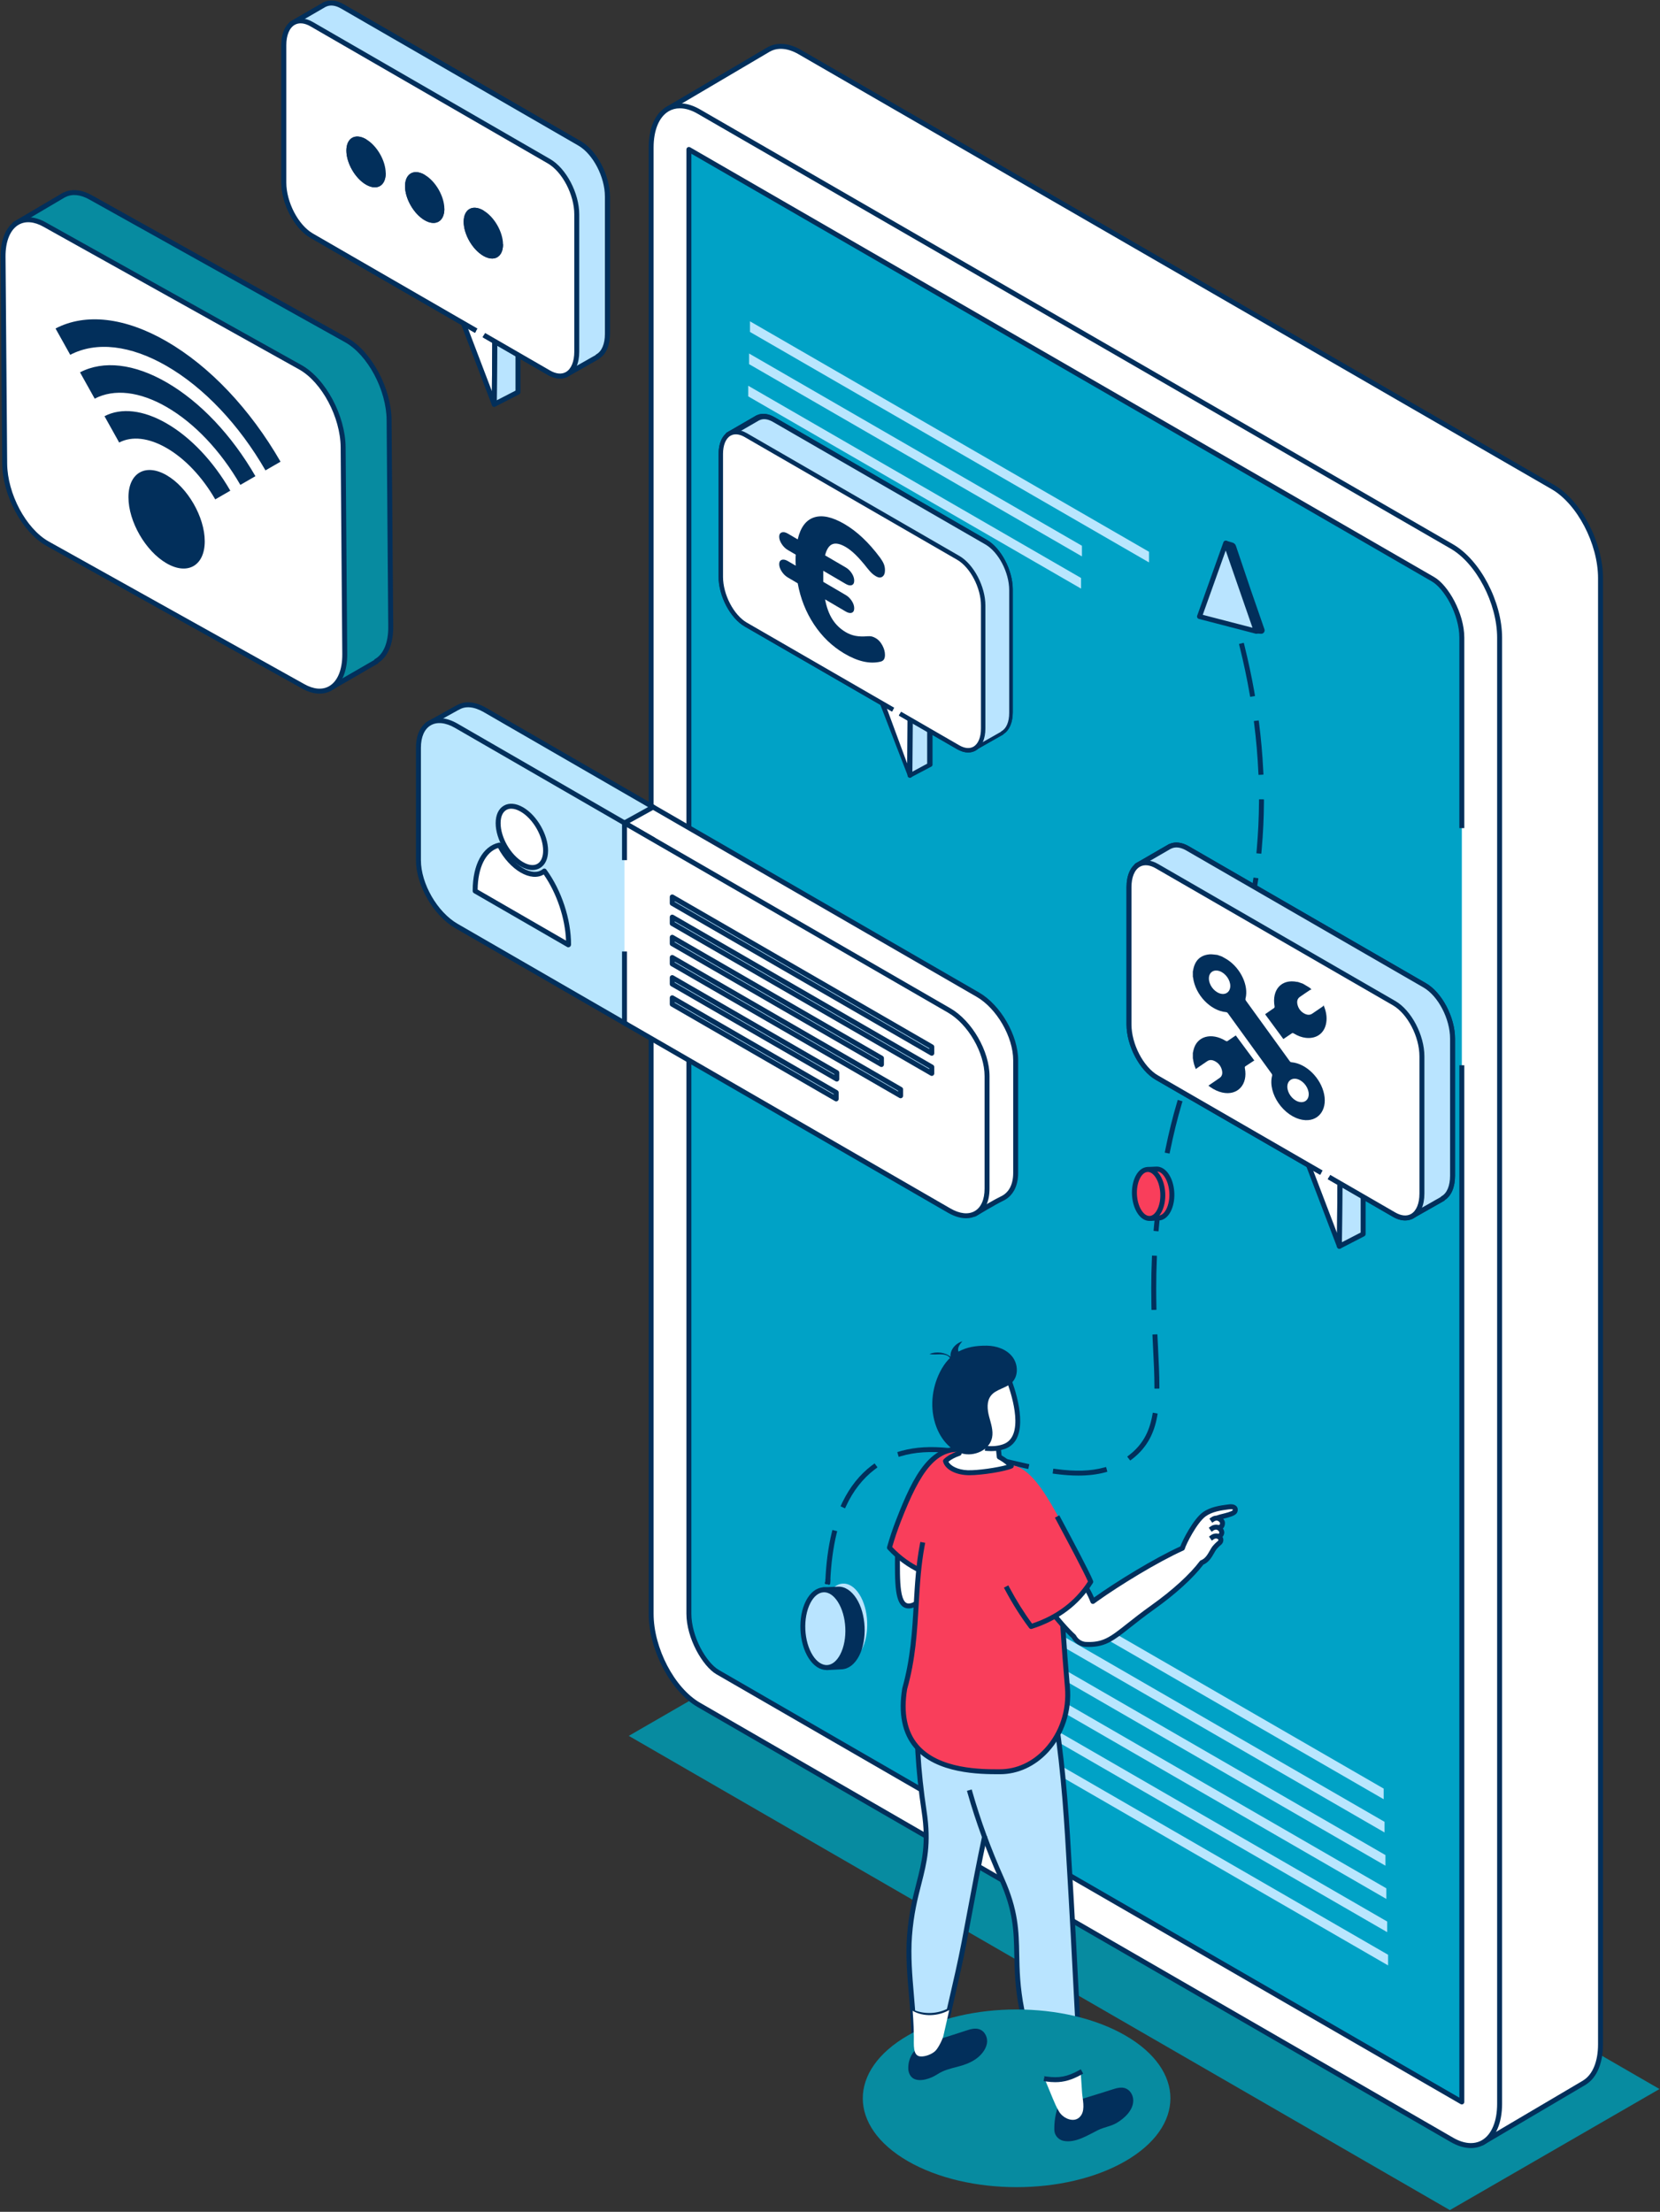 <svg xmlns="http://www.w3.org/2000/svg" xmlns:xlink="http://www.w3.org/1999/xlink" width="931px" height="1240px" viewBox="0 0 931 1240"><rect x="0" y="0" width="931" height="1240" fill="#333333" stroke="none"/><title>Group 4</title><g id="Page-1" stroke="none" stroke-width="1" fill="none" fill-rule="evenodd"><g id="FLEET_FOLDER_ROLL_UP" transform="translate(-1325, -4040)"><g id="Group-4" transform="translate(1325.328, 4040.333)"><g id="Group-3"><polygon id="Fill-64" fill="#078BA0" points="812.811 1238.698 352.323 972.833 469.894 904.954 930.385 1170.819"></polygon><path d="M870.575,272.705 L448.187,28.84 C441.605,25.039 435.59,24.749 430.931,27.317 L430.931,27.29 L373.544,61.108 L421.449,98.664 L421.449,871.007 C421.449,890.7 433.42,913.573 448.187,922.097 L825.663,1140.032 L830.891,1201.058 L887.575,1167.643 C887.588,1167.639 887.603,1167.629 887.615,1167.619 L888.406,1167.155 L888.384,1167.131 C893.852,1163.763 897.314,1156.303 897.314,1145.747 L897.314,323.794 C897.314,304.105 885.345,281.231 870.575,272.705" id="Fill-66" fill="#FFFFFF"></path><path d="M376.002,61.269 L422.307,97.572 C422.643,97.835 422.837,98.238 422.837,98.665 L422.837,871.007 C422.837,890.227 434.52,912.602 448.883,920.895 L826.356,1138.83 C826.75,1139.056 827.006,1139.46 827.046,1139.915 L832.087,1198.745 L887.452,1166.105 C887.517,1166.045 887.581,1165.996 887.655,1165.953 C892.91,1162.713 895.926,1155.347 895.926,1145.746 L895.926,323.795 C895.926,304.578 884.243,282.198 869.88,273.909 L447.495,30.042 C441.625,26.655 435.982,26.119 431.599,28.534 C431.537,28.568 431.473,28.598 431.404,28.622 L376.002,61.269 Z M830.892,1202.448 C830.675,1202.448 830.455,1202.399 830.253,1202.295 C829.832,1202.073 829.548,1201.655 829.509,1201.181 L824.341,1140.87 L447.495,923.301 C432.368,914.569 420.061,891.109 420.061,871.007 L420.061,99.34 L372.686,62.199 C372.326,61.916 372.127,61.472 372.153,61.015 C372.188,60.558 372.442,60.144 372.839,59.911 L430.226,26.094 C430.317,26.04 430.413,25.998 430.509,25.967 C435.736,23.217 442.251,23.808 448.883,27.638 L871.271,271.504 C886.395,280.237 898.702,303.694 898.702,323.795 L898.702,1145.746 C898.702,1156.189 895.302,1164.331 889.363,1168.157 C889.287,1168.23 889.203,1168.294 889.114,1168.349 L831.597,1202.255 C831.38,1202.383 831.136,1202.448 830.892,1202.448 L830.892,1202.448 Z" id="Fill-68" fill="#022F5B"></path><path d="M813.977,1199.322 L391.587,955.457 C376.82,946.928 364.849,924.06 364.849,904.367 L364.849,82.413 C364.849,62.723 376.82,53.673 391.587,62.199 L813.977,306.065 C828.742,314.59 840.715,337.464 840.715,357.155 L840.715,1179.107 C840.715,1198.799 828.742,1207.847 813.977,1199.322" id="Fill-70" fill="#FFFFFF"></path><path d="M402.183,937.106 C394.713,932.797 386.035,917.557 386.035,904.367 L386.035,83.459 L803.382,324.414 C810.849,328.725 819.529,343.965 819.529,357.153 L819.529,1178.062 L402.183,937.106 Z" id="Fill-72" fill="#00A2C6"></path><path d="M819.529,1179.452 C819.29,1179.452 819.048,1179.388 818.834,1179.265 L401.488,938.309 C393.7,933.817 384.647,918.01 384.647,904.367 L384.647,83.458 C384.647,82.962 384.914,82.504 385.343,82.255 C385.769,82.009 386.302,82.009 386.731,82.255 L804.077,323.21 C811.864,327.708 820.917,343.515 820.917,357.153 L820.917,463.92 L818.139,463.92 L818.139,357.153 C818.139,344.417 809.833,329.742 802.689,325.615 L387.423,85.863 L387.423,904.367 C387.423,917.108 395.731,931.781 402.876,935.908 L818.139,1175.661 L818.139,596.87 L820.917,596.87 L820.917,1178.062 C820.917,1178.56 820.651,1179.018 820.222,1179.265 C820.007,1179.388 819.766,1179.452 819.529,1179.452" id="Fill-74" fill="#022F5B"></path><path d="M380.962,60.391 C378.724,60.391 376.64,60.922 374.784,61.991 C369.353,65.128 366.237,72.571 366.237,82.413 L366.237,904.367 C366.237,923.582 377.92,945.962 392.283,954.255 L814.673,1198.12 C820.651,1201.571 826.368,1202.074 830.781,1199.53 C836.212,1196.394 839.328,1188.949 839.328,1179.107 L839.328,357.156 C839.328,337.939 827.645,315.559 813.282,307.267 L390.892,63.402 C387.429,61.401 384.049,60.391 380.962,60.391 M824.608,1203.918 C821.038,1203.918 817.187,1202.779 813.282,1200.526 L390.892,956.656 C375.768,947.924 363.461,924.469 363.461,904.367 L363.461,82.413 C363.461,71.553 367.083,63.232 373.396,59.586 C378.701,56.526 385.407,57.028 392.283,60.996 L814.673,304.862 C829.797,313.597 842.103,337.055 842.103,357.156 L842.103,1179.107 C842.103,1189.969 838.482,1198.287 832.169,1201.936 C829.876,1203.257 827.322,1203.918 824.608,1203.918" id="Fill-76" fill="#022F5B"></path><path d="M465.312,902.962 L465.26,901.577 L462.484,901.675 L462.534,903.066 C462.699,907.528 462.992,912.212 463.404,916.99 L463.525,918.37 L466.291,918.133 L466.17,916.748 C465.761,912.019 465.475,907.385 465.312,902.962" id="Fill-408" fill="#022F5B"></path><polygon id="Fill-409" fill="#022F5B" points="462.538 886.228 462.168 887.342 464.804 888.22 465.242 886.904 465.316 885.05 462.538 885.05"></polygon><path d="M648.403,703.669 L645.903,703.556 C645.819,703.556 645.765,703.61 645.765,703.694 L645.708,704.946 C645.46,710.527 645.348,716.109 645.348,721.996 C645.348,724.964 645.378,728.021 645.432,731.379 L645.432,731.408 L645.46,732.661 L645.486,733.908 C645.486,733.938 645.516,733.962 645.543,733.992 C645.57,734.017 645.598,734.046 645.627,734.046 L645.654,734.046 L648.154,733.992 C648.181,733.992 648.208,733.962 648.235,733.938 C648.262,733.908 648.292,733.878 648.262,733.824 L648.235,732.602 C648.154,728.8 648.124,725.329 648.124,721.996 C648.124,716.193 648.235,710.665 648.484,705.055 L648.514,703.807 C648.541,703.723 648.457,703.669 648.403,703.669" id="Fill-410" fill="#022F5B"></path><path d="M466.655,857.423 C466.628,857.423 466.598,857.423 466.544,857.453 C466.517,857.453 466.487,857.507 466.487,857.536 L466.184,858.759 C464.185,866.894 462.962,876.193 462.545,886.385 L462.491,887.637 C462.491,887.691 462.545,887.775 462.629,887.775 L465.129,887.884 C465.156,887.884 465.183,887.859 465.21,887.83 C465.24,887.805 465.267,887.775 465.267,887.746 L465.321,886.498 C465.711,876.529 466.931,867.422 468.876,859.395 L469.182,858.202 C469.209,858.118 469.152,858.034 469.071,858.034 L466.655,857.423 Z" id="Fill-411" fill="#022F5B"></path><path d="M490.26,820.188 C490.233,820.158 490.201,820.129 490.147,820.129 C490.12,820.129 490.09,820.129 490.063,820.158 L489.067,820.908 C488.897,821.016 488.732,821.13 488.564,821.268 C481.871,826.351 476.376,833.21 472.237,841.68 C472.209,841.705 472.209,841.705 472.182,841.734 L471.679,842.873 C471.652,842.873 471.652,842.903 471.652,842.903 L471.154,844.012 C471.127,844.037 471.127,844.067 471.127,844.096 C471.154,844.15 471.181,844.18 471.209,844.18 L473.459,845.235 C473.486,845.26 473.514,845.26 473.541,845.26 C473.57,845.26 473.625,845.235 473.651,845.176 L474.182,844.067 L474.182,844.037 C478.178,835.433 483.594,828.516 490.26,823.462 L490.371,823.378 C490.482,823.294 490.593,823.215 490.704,823.131 L491.702,822.382 C491.732,822.382 491.759,822.323 491.759,822.298 C491.786,822.269 491.759,822.214 491.732,822.185 L490.26,820.188 Z" id="Fill-412" fill="#022F5B"></path><path d="M576.841,820.489 L575.621,820.243 C571.955,819.439 568.178,818.546 564.515,817.684 C559.737,816.55 554.764,815.381 549.878,814.38 C549.878,814.355 549.878,814.355 549.851,814.355 L547.408,813.852 C547.351,813.852 547.27,813.912 547.24,813.966 L546.74,816.406 C546.74,816.466 546.74,816.49 546.767,816.52 C546.797,816.55 546.824,816.574 546.851,816.574 L548.076,816.826 C553.35,817.91 558.709,819.158 563.93,820.41 C567.567,821.244 571.346,822.131 575.009,822.935 L576.232,823.216 L576.259,823.216 C576.343,823.216 576.397,823.186 576.397,823.102 L576.952,820.657 C576.952,820.632 576.952,820.602 576.925,820.573 C576.898,820.518 576.868,820.518 576.841,820.489" id="Fill-413" fill="#022F5B"></path><path d="M533.412,811.604 L532.162,811.495 C521.554,810.411 513.222,810.909 505.476,812.994 L505.421,812.994 L504.615,813.246 C504.477,813.271 504.366,813.325 504.228,813.354 L503.032,813.714 C502.951,813.744 502.919,813.828 502.951,813.882 L503.644,816.268 C503.671,816.327 503.698,816.352 503.725,816.352 C503.725,816.382 503.755,816.382 503.782,816.382 L503.836,816.382 L505.032,816.022 C512.696,813.744 521.359,813.162 531.886,814.242 L533.106,814.38 C533.133,814.38 533.19,814.355 533.217,814.355 C533.244,814.326 533.274,814.301 533.274,814.242 L533.523,811.772 C533.523,811.717 533.523,811.688 533.496,811.658 C533.466,811.633 533.439,811.604 533.412,811.604" id="Fill-414" fill="#022F5B"></path><path d="M705.801,404.93 L705.633,403.68 C705.633,403.625 705.579,403.569 705.495,403.569 L703.023,403.875 C702.966,403.902 702.939,403.902 702.912,403.929 C702.884,403.957 702.884,404.013 702.884,404.04 L703.05,405.291 C704.216,414.538 705.022,423.757 705.409,432.699 L705.495,433.947 C705.495,434.031 705.552,434.087 705.633,434.087 L708.133,433.947 C708.16,433.947 708.217,433.947 708.217,433.92 C708.244,433.892 708.271,433.837 708.271,433.809 L708.133,431.311 C707.714,422.619 706.91,413.732 705.801,404.93" id="Fill-415" fill="#022F5B"></path><path d="M692.888,344.117 L692.637,343.312 C692.637,343.283 692.61,343.255 692.583,343.255 C692.553,343.227 692.499,343.227 692.471,343.227 L690.083,343.951 C689.999,343.951 689.972,344.033 689.972,344.117 L690.916,347.337 C690.943,347.366 690.943,347.393 691,347.422 L691.054,347.422 L691.084,347.422 L693.497,346.726 C693.581,346.698 693.608,346.616 693.581,346.56 L692.888,344.144 L692.888,344.117 Z" id="Fill-416" fill="#022F5B"></path><path d="M703.104,387.24 C701.578,378.717 699.719,370.024 697.582,361.388 L697.274,360.167 C697.246,360.084 697.163,360.027 697.108,360.054 L694.693,360.667 C694.636,360.667 694.609,360.694 694.582,360.722 L694.582,360.833 L694.885,362.055 C697.136,371.08 699.051,380.131 700.58,388.962 L700.804,390.212 C700.804,390.268 700.885,390.323 700.942,390.323 L700.969,390.323 L703.412,389.906 C703.496,389.879 703.55,389.796 703.523,389.74 L703.104,387.267 L703.104,387.24 Z" id="Fill-417" fill="#022F5B"></path><path d="M619.995,822.131 C619.968,822.131 619.941,822.101 619.884,822.131 L618.691,822.437 C611.275,824.409 602.945,824.685 592.253,823.27 L590.533,823.048 C590.449,823.048 590.392,823.102 590.392,823.157 L590.059,825.632 C590.059,825.686 590.059,825.711 590.089,825.74 C590.116,825.77 590.143,825.795 590.17,825.795 L592.643,826.13 L592.697,826.13 C596.974,826.657 600.835,826.909 604.471,826.909 C609.998,826.909 614.858,826.322 619.384,825.129 L620.604,824.794 C620.634,824.794 620.661,824.769 620.688,824.739 C620.715,824.715 620.715,824.685 620.688,824.631 L620.052,822.215 C620.052,822.185 620.022,822.161 619.995,822.131" id="Fill-418" fill="#022F5B"></path><path d="M693.137,534.416 C693.056,534.389 692.972,534.443 692.945,534.499 L692.553,535.693 C689.306,545.385 685.721,553.771 682.946,560.019 C682.946,560.046 682.946,560.046 682.918,560.046 L682.42,561.185 L682.42,561.212 L681.917,562.323 C681.89,562.351 681.89,562.407 681.917,562.434 C681.917,562.462 681.947,562.489 681.974,562.518 L684.252,563.546 L684.306,563.546 C684.361,563.546 684.417,563.517 684.444,563.462 L684.947,562.323 C684.947,562.323 684.975,562.323 684.975,562.296 L685.472,561.185 L685.472,561.157 C688.278,554.853 691.917,546.355 695.193,536.555 L695.58,535.389 C695.61,535.359 695.58,535.304 695.58,535.277 C695.553,535.248 695.526,535.221 695.499,535.193 L693.137,534.416 Z" id="Fill-419" fill="#022F5B"></path><path d="M662.733,617.028 L660.344,616.306 C660.285,616.278 660.174,616.333 660.174,616.417 L659.814,617.611 C657.287,626.108 655.123,634.911 653.178,644.491 L652.929,645.74 C652.902,645.795 652.956,645.88 653.013,645.88 L655.483,646.378 C655.483,646.407 655.483,646.407 655.51,646.407 C655.567,646.407 655.621,646.351 655.648,646.296 L655.899,645.046 L655.899,645.019 C657.842,635.523 659.982,626.83 662.479,618.389 L662.842,617.195 C662.842,617.166 662.842,617.111 662.815,617.084 C662.815,617.055 662.787,617.028 662.733,617.028" id="Fill-420" fill="#022F5B"></path><path d="M705.912,447.776 C705.882,447.776 705.855,447.805 705.828,447.832 C705.801,447.86 705.774,447.887 705.774,447.915 L705.774,449.164 C705.717,457.913 705.298,466.771 704.551,475.407 L704.329,477.878 C704.302,477.934 704.329,477.961 704.356,477.989 C704.356,478.016 704.413,478.045 704.44,478.045 L706.94,478.266 C707.021,478.266 707.078,478.211 707.078,478.157 L707.3,475.656 L707.3,475.629 C708.077,466.909 708.493,458.024 708.55,449.193 L708.55,447.942 C708.55,447.86 708.493,447.805 708.409,447.805 L705.912,447.776 Z" id="Fill-421" fill="#022F5B"></path><path d="M702.801,491.652 C702.774,491.652 702.744,491.652 702.717,491.679 C702.69,491.708 702.663,491.735 702.663,491.763 L702.468,493.012 C702.273,494.318 702.081,495.622 701.884,496.928 C700.55,505.091 699.024,512.617 697.163,519.92 L696.857,521.143 C696.857,521.17 696.857,521.225 696.887,521.253 C696.914,521.281 696.941,521.308 696.968,521.308 L699.384,521.919 L699.414,521.919 C699.495,521.919 699.552,521.892 699.552,521.837 L700.19,519.393 L700.19,519.365 C701.938,512.284 703.385,505.091 704.606,497.373 C704.8,496.207 704.995,494.957 705.217,493.401 L705.409,492.18 C705.409,492.096 705.355,492.013 705.271,492.013 L702.801,491.652 Z" id="Fill-422" fill="#022F5B"></path><path d="M676.282,575.014 C676.198,574.985 676.114,575.014 676.087,575.097 L675.589,576.236 C672.505,583.067 668.869,591.286 665.452,600.616 C665.425,600.616 665.425,600.644 665.425,600.644 L664.562,603.005 C664.562,603.032 664.562,603.061 664.592,603.117 C664.592,603.144 664.619,603.171 664.673,603.171 L667.005,604.031 L667.062,604.031 L667.116,604.031 C667.146,604.004 667.173,603.976 667.2,603.949 L667.784,602.282 C671.255,592.786 674.81,584.705 678.114,577.374 L678.641,576.236 L678.641,576.124 C678.614,576.096 678.587,576.069 678.558,576.042 L676.282,575.014 Z" id="Fill-423" fill="#022F5B"></path><path d="M646.346,791.67 C646.319,791.67 646.262,791.67 646.235,791.695 C646.208,791.724 646.178,791.749 646.178,791.779 L645.959,793.026 C644.182,802.833 640.237,809.691 633.157,815.272 L633.1,815.327 C633.046,815.352 632.989,815.411 632.935,815.44 L631.964,816.214 C631.907,816.269 631.88,816.352 631.934,816.406 L633.463,818.379 C633.49,818.408 633.517,818.438 633.544,818.438 L633.574,818.438 C633.601,818.438 633.628,818.438 633.655,818.408 L635.627,816.88 C635.657,816.855 635.657,816.855 635.684,816.826 C642.791,810.968 646.93,803.553 648.705,793.499 L648.903,792.276 C648.93,792.193 648.876,792.109 648.792,792.109 L646.346,791.67 Z" id="Fill-424" fill="#022F5B"></path><path d="M650.54,659.487 C650.486,659.487 650.402,659.514 650.375,659.598 L650.18,660.847 C648.792,669.596 647.653,678.424 646.874,687.089 L646.874,687.116 L646.655,689.587 C646.655,689.67 646.709,689.754 646.793,689.754 L649.29,689.976 C649.32,689.976 649.347,689.949 649.374,689.949 C649.401,689.922 649.431,689.868 649.431,689.838 L649.542,688.588 C650.318,679.536 651.457,670.345 652.929,661.291 L653.121,660.043 C653.121,659.959 653.094,659.904 653.013,659.877 L650.54,659.487 Z" id="Fill-425" fill="#022F5B"></path><path d="M648.849,749.099 L648.792,747.847 C648.792,747.763 648.652,747.709 648.652,747.709 L646.152,747.822 C646.098,747.822 646.071,747.847 646.041,747.876 C646.014,747.901 646.014,747.93 646.014,747.985 L646.071,749.237 C646.179,751.372 646.29,753.458 646.374,755.484 C646.793,763.482 647.126,770.424 647.126,776.784 L647.126,778.032 C647.126,778.061 647.126,778.086 647.153,778.115 C647.18,778.145 647.237,778.17 647.264,778.17 L649.761,778.145 C649.845,778.145 649.904,778.086 649.904,778.007 L649.904,776.809 L649.904,776.754 C649.904,770.286 649.542,763.343 649.153,755.292 C649.042,753.261 648.958,751.209 648.849,749.099" id="Fill-426" fill="#022F5B"></path><path d="M688.85,331.222 L688.416,329.903 L685.781,330.772 L686.215,332.09 C687.647,336.451 689.035,340.896 690.332,345.305 L690.724,346.638 L693.389,345.852 L692.997,344.521 C691.688,340.082 690.295,335.61 688.85,331.222" id="Fill-427" fill="#022F5B"></path><path d="M463.8,894.26 C459.296,903.007 459.957,916.797 465.277,925.071 C470.599,933.344 478.562,932.96 483.066,924.218 C487.568,915.476 486.907,901.68 481.59,893.412 C476.269,885.133 468.304,885.518 463.8,894.26" id="Fill-428" fill="#B9E4FF"></path><path d="M469.673,890.567 L469.685,890.547 L461.498,890.942 L463.759,893.442 C462.75,894.477 461.816,895.784 460.995,897.376 C456.491,906.118 457.154,919.914 462.474,928.182 C463.446,929.691 464.503,930.909 465.613,931.846 L463.591,934.557 L471.776,934.163 L471.754,934.133 C474.944,933.941 478.03,931.668 480.264,927.329 C484.768,918.587 484.107,904.792 478.784,896.518 C476.149,892.421 472.865,890.449 469.673,890.567" id="Fill-429" fill="#022F5B"></path><path d="M479.028,926.693 C477.103,930.43 474.492,932.58 471.679,932.743 L466.467,933.014 L466.724,932.674 C467.16,932.087 467.064,931.259 466.507,930.785 C465.479,929.918 464.512,928.789 463.642,927.433 C458.569,919.544 457.935,906.35 462.23,898.012 C462.964,896.587 463.812,895.374 464.754,894.408 C465.264,893.885 465.279,893.052 464.789,892.505 L464.505,892.194 L469.722,891.952 C472.638,891.844 475.347,893.742 477.616,897.272 C482.689,905.161 483.323,918.361 479.028,926.693 M469.608,889.182 L461.433,889.556 C460.896,889.581 460.42,889.911 460.216,890.409 C460.008,890.902 460.107,891.474 460.467,891.874 L461.894,893.446 C461.111,894.408 460.393,895.512 459.762,896.74 C455.063,905.862 455.753,920.303 461.308,928.936 C462.059,930.105 462.878,931.136 463.751,932.013 L462.476,933.724 C462.156,934.158 462.114,934.74 462.368,935.213 C462.609,935.667 463.08,935.943 463.59,935.943 L463.664,935.943 L471.834,935.514 C475.673,935.292 479.104,932.61 481.496,927.965 C486.197,918.844 485.502,904.402 479.955,895.769 C477.127,891.381 473.429,888.999 469.608,889.182" id="Fill-430" fill="#022F5B"></path><path d="M452.919,897.76 C448.412,906.502 449.076,920.297 454.396,928.571 C459.716,936.844 467.681,936.46 472.185,927.718 C476.687,918.971 476.026,905.181 470.708,896.907 C465.386,888.638 457.423,889.018 452.919,897.76" id="Fill-431" fill="#B9E4FF"></path><path d="M470.952,927.082 C469.009,930.849 466.374,933.004 463.529,933.142 C460.77,933.235 457.859,931.386 455.564,927.817 C450.49,919.933 449.857,906.734 454.151,898.396 C456.094,894.624 458.729,892.475 461.572,892.341 C461.668,892.337 461.764,892.332 461.86,892.332 C464.606,892.332 467.323,894.21 469.537,897.657 C474.608,905.546 475.244,918.744 470.952,927.082 M461.439,889.566 C457.563,889.753 454.097,892.44 451.684,897.129 C446.985,906.251 447.675,920.692 453.227,929.321 C455.976,933.595 459.516,935.923 463.236,935.923 C463.376,935.923 463.522,935.918 463.662,935.913 C467.54,935.725 471.001,933.043 473.42,928.354 C478.116,919.228 477.423,904.786 471.877,896.158 C469.022,891.72 465.366,889.349 461.439,889.566" id="Fill-432" fill="#022F5B"></path><path d="M648.348,655.07 L648.353,655.06 L643.2,655.307 L644.625,656.88 C643.987,657.532 643.403,658.356 642.887,659.356 C640.05,664.859 640.469,673.545 643.817,678.751 C644.428,679.7 645.091,680.465 645.791,681.056 L644.519,682.762 L649.672,682.516 L649.659,682.496 C651.666,682.378 653.606,680.943 655.014,678.214 C657.851,672.71 657.432,664.027 654.085,658.82 C652.425,656.24 650.357,654.998 648.348,655.07" id="Fill-433" fill="#F93E5B"></path><path d="M653.782,677.578 C652.655,679.762 651.162,681.017 649.586,681.111 L647.17,681.234 C647.229,680.78 647.062,680.307 646.687,679.991 C646.081,679.484 645.506,678.813 644.986,678 C641.88,673.173 641.493,665.095 644.121,659.992 C644.564,659.135 645.067,658.416 645.619,657.851 C645.96,657.503 646.083,657.016 645.979,656.569 L648.398,656.458 C650.121,656.385 651.59,657.508 652.917,659.57 C656.023,664.399 656.408,672.476 653.782,677.578 M648.287,653.683 L643.139,653.919 C642.602,653.943 642.129,654.276 641.919,654.772 C641.715,655.269 641.811,655.839 642.171,656.237 L642.779,656.909 C642.373,657.451 641.996,658.058 641.653,658.721 C638.569,664.708 639.005,673.836 642.649,679.503 C643.056,680.132 643.49,680.702 643.951,681.204 L643.406,681.934 C643.085,682.366 643.043,682.945 643.297,683.418 C643.539,683.872 644.01,684.153 644.52,684.153 C644.545,684.153 644.569,684.153 644.594,684.15 L649.742,683.882 C652.345,683.729 654.655,681.944 656.25,678.85 C659.334,672.863 658.897,663.734 655.254,658.068 C653.371,655.145 650.799,653.61 648.287,653.683" id="Fill-434" fill="#022F5B"></path><path d="M637.799,659.6 C634.966,665.104 635.381,673.789 638.731,678.996 C642.079,684.202 647.093,683.963 649.926,678.458 C652.763,672.956 652.347,664.27 648.996,659.064 C645.648,653.856 640.637,654.095 637.799,659.6" id="Fill-435" fill="#F93E5B"></path><path d="M648.696,677.822 C647.56,680.026 646.056,681.281 644.456,681.357 C642.841,681.414 641.239,680.327 639.9,678.244 C636.794,673.419 636.407,665.34 639.035,660.236 C640.171,658.033 641.675,656.777 643.275,656.702 C643.326,656.698 643.378,656.697 643.43,656.697 C644.978,656.697 646.534,657.799 647.831,659.814 C650.937,664.64 651.324,672.719 648.696,677.822 M643.142,653.927 C640.509,654.053 638.174,655.841 636.567,658.965 C633.483,664.954 633.919,674.085 637.561,679.745 C639.39,682.59 641.771,684.138 644.293,684.138 C644.389,684.138 644.49,684.135 644.589,684.133 C647.222,684.005 649.556,682.215 651.164,679.094 C654.248,673.103 653.812,663.976 650.168,658.312 C648.269,655.361 645.765,653.81 643.142,653.927" id="Fill-436" fill="#022F5B"></path><path d="M701.189,330.439 L692.825,305.662 C692.533,304.796 691.836,304.128 690.961,303.872 L687.393,302.833 L685.251,326.301 L677.895,346.896 L693.83,351.034 L704.009,354.792 L706.884,354.982 C708.252,355.072 709.273,353.735 708.822,352.438 L701.189,330.439 Z" id="Fill-437" fill="#022F5B"></path><polygon id="Fill-438" fill="#B9E4FF" points="687.124 304.118 679.768 324.713 672.411 345.308 688.349 349.446 704.287 353.584 695.708 328.851"></polygon><path d="M674.229,344.345 L687.105,308.298 L702.126,351.588 L674.229,344.345 Z M688.439,303.662 C688.242,303.106 687.722,302.732 687.13,302.73 L687.125,302.73 C686.541,302.73 686.016,303.098 685.818,303.652 L671.103,344.84 C670.97,345.207 671.002,345.612 671.182,345.957 C671.367,346.301 671.685,346.554 672.062,346.651 L703.938,354.927 C704.054,354.957 704.172,354.973 704.288,354.973 C704.67,354.973 705.043,354.814 705.309,354.527 C705.654,354.149 705.77,353.612 705.6,353.129 L688.439,303.662 Z" id="Fill-439" fill="#022F5B"></path><polygon id="Fill-440" fill="#B9E6FE" points="591.502 993.738 778.173 1101.515 778.173 1095.554 591.502 987.782"></polygon><polygon id="Fill-441" fill="#B9E6FE" points="591.006 975.106 777.674 1082.878 777.674 1076.922 591.006 969.145"></polygon><polygon id="Fill-442" fill="#B9E6FE" points="553.383 935.04 777.178 1064.245 777.178 1058.289 553.383 929.079"></polygon><polygon id="Fill-443" fill="#B9E6FE" points="530.023 903.208 776.684 1045.617 776.684 1039.656 530.023 897.247"></polygon><polygon id="Fill-444" fill="#B9E6FE" points="553.457 898.391 776.185 1026.985 776.185 1021.023 553.457 892.435"></polygon><polygon id="Fill-445" fill="#B9E6FE" points="589.017 900.575 775.69 1008.352 775.69 1002.391 589.017 894.619"></polygon><polygon id="Fill-446" fill="#B9E6FE" points="419.302 221.883 605.975 329.657 605.975 323.696 419.302 215.922"></polygon><polygon id="Fill-447" fill="#B9E6FE" points="419.8 203.824 606.47 311.598 606.47 305.637 419.8 197.864"></polygon><polygon id="Fill-448" fill="#B9E6FE" points="420.298 185.765 644.09 314.974 644.09 309.014 420.298 179.806"></polygon><path d="M256.269,396.449 L256.274,396.378 L239.515,405.68 L250.626,406.722 C250.493,407.75 250.404,408.815 250.404,409.96 L250.404,473.087 C250.404,486.639 259.915,503.119 271.652,509.893 L365.966,564.346 L365.966,452.143 L271.652,397.69 C265.595,394.192 260.142,393.986 256.269,396.449" id="Fill-449" fill="#B9E6FE"></path><path d="M364.578,561.942 L272.347,508.692 C261.012,502.148 251.792,486.177 251.792,473.088 L251.792,409.96 C251.792,408.985 251.858,408.013 252.004,406.9 C252.051,406.528 251.947,406.15 251.711,405.856 C251.474,405.562 251.129,405.375 250.756,405.339 L244.113,404.717 L256.565,397.807 C256.722,397.771 256.873,397.711 257.013,397.621 C260.613,395.33 265.568,395.779 270.959,398.894 L364.578,452.945 L364.578,561.942 Z M272.347,396.488 C266.199,392.94 260.388,392.43 255.919,395.036 C255.81,395.064 255.702,395.108 255.601,395.165 L238.842,404.468 C238.309,404.764 238.031,405.371 238.156,405.965 C238.282,406.561 238.78,407.007 239.384,407.064 L249.095,407.975 C249.041,408.655 249.013,409.306 249.013,409.96 L249.013,473.088 C249.013,487.061 258.857,504.112 270.959,511.097 L365.273,565.55 C365.485,565.673 365.727,565.736 365.966,565.736 C366.205,565.736 366.447,565.673 366.661,565.55 C367.09,565.302 367.354,564.844 367.354,564.347 L367.354,452.144 C367.354,451.648 367.09,451.19 366.661,450.941 L272.347,396.488 Z" id="Fill-450" fill="#022F5B"></path><path d="M548.051,557.269 L365.966,452.144 L349.92,461.021 L365.966,470.298 L365.966,564.347 L540.401,665.055 L546.767,681.126 C546.767,681.126 557.671,673.631 561.6,671.659 C566.097,669.399 569.302,664.809 569.302,657.204 L569.302,594.076 C569.302,580.524 559.786,564.045 548.051,557.269" id="Fill-451" fill="#FFFFFF"></path><path d="M567.914,657.204 C567.914,663.719 565.528,668.283 561.011,670.402 C557.821,671.901 550.191,676.392 547.008,678.281 L541.693,664.554 C541.58,664.258 541.368,664.012 541.094,663.853 L367.354,563.546 L367.354,470.298 C367.354,469.801 367.093,469.344 366.661,469.096 L352.74,461.048 L365.954,453.739 L547.356,558.472 C558.691,565.016 567.914,580.989 567.914,594.077 L567.914,657.204 Z M548.744,556.067 L366.661,450.941 C366.24,450.7 365.72,450.695 365.293,450.929 L349.249,459.806 C348.813,460.049 348.537,460.507 348.532,461.008 C348.527,461.508 348.793,461.973 349.227,462.224 L364.578,471.099 L364.578,564.347 C364.578,564.844 364.845,565.302 365.273,565.55 L539.282,666.012 L545.014,680.818 C545.159,681.2 545.468,681.495 545.857,681.629 C546.003,681.68 546.155,681.705 546.306,681.705 C546.557,681.705 546.804,681.639 547.021,681.505 C547.134,681.439 558.326,674.731 562.192,672.915 C567.672,670.344 570.692,664.762 570.692,657.204 L570.692,594.077 C570.692,580.104 560.844,563.053 548.744,556.067 L548.744,556.067 Z" id="Fill-452" fill="#022F5B"></path><path d="M234.355,418.838 L234.355,481.964 C234.355,495.517 243.868,511.996 255.608,518.772 L349.919,573.225 L349.919,461.021 L255.608,406.568 C243.868,399.793 234.355,405.285 234.355,418.838" id="Fill-453" fill="#B9E6FE"></path><path d="M532.005,566.147 L349.92,461.022 L349.92,573.225 L532.005,678.35 C543.742,685.127 553.255,679.632 553.255,666.08 L553.255,602.954 C553.255,589.402 543.742,572.924 532.005,566.147" id="Fill-454" fill="#FFFFFF"></path><path d="M532.7,564.943 L350.615,459.818 C350.186,459.571 349.656,459.571 349.227,459.818 C348.798,460.065 348.532,460.524 348.532,461.021 L348.532,481.873 L351.31,481.873 L351.31,463.426 L531.31,567.349 C542.645,573.892 551.865,589.866 551.865,602.955 L551.865,666.08 C551.865,672.118 549.903,676.579 546.335,678.635 C542.768,680.696 537.921,680.164 532.7,677.146 L351.31,572.423 L351.31,533.081 L348.532,533.081 L348.532,573.224 C348.532,573.721 348.798,574.178 349.227,574.427 L531.31,679.552 C534.877,681.613 538.345,682.649 541.498,682.649 C543.759,682.649 545.862,682.116 547.726,681.042 C552.185,678.465 554.643,673.153 554.643,666.08 L554.643,602.955 C554.643,588.982 544.799,571.931 532.7,564.943" id="Fill-455" fill="#022F5B"></path><path d="M292.36,453.471 C285.009,449.226 279.048,452.667 279.048,461.155 C279.048,469.644 285.009,479.965 292.36,484.209 C299.709,488.453 305.67,485.013 305.67,476.525 C305.67,468.036 299.709,457.715 292.36,453.471" id="Fill-456" fill="#FFFFFF"></path><path d="M292.36,487.624 C287.274,484.688 282.738,479.373 279.755,473.431 C271.654,475.217 266.162,484.544 266.162,498.903 C266.162,498.998 266.167,499.093 266.167,499.187 L318.551,529.43 C318.551,529.336 318.556,529.246 318.556,529.153 C318.556,514.792 313.063,499.126 304.963,487.986 C301.979,490.482 297.443,490.559 292.36,487.624" id="Fill-457" fill="#FFFFFF"></path><path d="M301.075,483.939 C299.012,485.134 296.162,484.803 293.053,483.006 C286.096,478.99 280.436,469.187 280.436,461.155 C280.436,457.567 281.575,454.934 283.641,453.741 C284.454,453.27 285.393,453.036 286.422,453.036 C287.997,453.036 289.784,453.587 291.665,454.674 C298.622,458.69 304.28,468.493 304.28,476.525 C304.28,480.114 303.141,482.747 301.075,483.939 M293.053,452.268 C289.054,449.959 285.213,449.624 282.253,451.336 C279.292,453.045 277.66,456.533 277.66,461.155 C277.66,470.071 283.941,480.954 291.665,485.412 C293.983,486.748 296.241,487.424 298.307,487.424 C299.813,487.424 301.216,487.066 302.463,486.345 C305.426,484.634 307.059,481.147 307.059,476.525 C307.059,467.609 300.774,456.727 293.053,452.268" id="Fill-458" fill="#022F5B"></path><path d="M267.552,498.384 C267.67,486.07 272.022,477.291 279.038,475.06 C282.245,481.04 286.803,486.021 291.665,488.827 C296.512,491.626 301.151,491.994 304.63,489.918 C311.966,500.504 316.641,514.408 317.126,527.005 L267.552,498.384 Z M305.133,486.608 C304.751,486.563 304.366,486.674 304.07,486.922 C301.437,489.128 297.414,488.941 293.053,486.421 C288.379,483.723 283.986,478.76 280.998,472.809 C280.709,472.242 280.095,471.943 279.457,472.076 C270.4,474.071 264.774,484.35 264.774,498.903 L264.779,499.188 C264.779,499.683 265.045,500.142 265.471,500.389 L317.856,530.633 C318.016,530.725 318.186,530.763 318.364,530.763 C318.665,530.763 318.975,530.651 319.246,530.494 C319.675,530.245 319.944,529.649 319.944,529.153 C319.944,515.011 314.634,498.923 306.084,487.169 C305.86,486.858 305.512,486.654 305.133,486.608 L305.133,486.608 Z" id="Fill-459" fill="#022F5B"></path><polygon id="Fill-460" fill="#B9E4FF" points="376.697 506.111 522.252 590.149 522.252 586.552 376.697 502.513"></polygon><polygon id="Fill-461" fill="#B9E4FF" points="376.697 517.419 522.252 601.457 522.252 597.858 376.697 513.821"></polygon><polygon id="Fill-462" fill="#B9E4FF" points="376.697 528.726 494.032 596.469 494.032 592.871 376.697 525.129"></polygon><polygon id="Fill-463" fill="#B9E4FF" points="376.697 540.034 504.78 613.984 504.78 610.386 376.697 536.436"></polygon><polygon id="Fill-464" fill="#B9E4FF" points="376.697 551.343 468.987 604.627 468.987 601.031 376.697 547.745"></polygon><polygon id="Fill-465" fill="#B9E4FF" points="376.697 562.649 468.642 615.735 468.642 612.138 376.697 559.052"></polygon><path d="M520.864,587.743 L378.085,505.309 L378.085,504.919 L520.864,587.352 L520.864,587.743 Z M377.39,501.311 C376.964,501.064 376.431,501.064 376.002,501.311 C375.573,501.56 375.309,502.017 375.309,502.514 L375.309,506.11 C375.309,506.607 375.573,507.066 376.002,507.314 L521.559,591.351 C521.774,591.474 522.015,591.537 522.252,591.537 C522.491,591.537 522.733,591.474 522.947,591.351 C523.376,591.103 523.642,590.645 523.642,590.148 L523.642,586.551 C523.642,586.054 523.376,585.597 522.947,585.348 L377.39,501.311 Z" id="Fill-466" fill="#022F5B"></path><path d="M520.864,599.052 L378.085,516.618 L378.085,516.226 L520.864,598.66 L520.864,599.052 Z M377.39,512.618 C376.964,512.372 376.431,512.372 376.002,512.618 C375.573,512.867 375.309,513.325 375.309,513.821 L375.309,517.419 C375.309,517.916 375.573,518.375 376.002,518.623 L521.559,602.66 C521.774,602.783 522.015,602.846 522.252,602.846 C522.491,602.846 522.733,602.783 522.947,602.66 C523.376,602.412 523.642,601.954 523.642,601.457 L523.642,597.859 C523.642,597.362 523.376,596.904 522.947,596.656 L377.39,512.618 Z" id="Fill-467" fill="#022F5B"></path><path d="M492.642,594.065 L378.086,527.925 L378.086,527.535 L492.642,593.673 L492.642,594.065 Z M377.39,523.927 C376.964,523.68 376.431,523.68 376.002,523.927 C375.574,524.176 375.31,524.633 375.31,525.13 L375.31,528.726 C375.31,529.223 375.574,529.682 376.002,529.93 L493.337,597.673 C493.552,597.796 493.793,597.859 494.032,597.859 C494.269,597.859 494.511,597.796 494.725,597.673 C495.154,597.425 495.42,596.967 495.42,596.47 L495.42,592.872 C495.42,592.375 495.154,591.918 494.725,591.669 L377.39,523.927 Z" id="Fill-468" fill="#022F5B"></path><path d="M503.393,611.579 L378.086,539.233 L378.086,538.841 L503.393,611.187 L503.393,611.579 Z M377.39,535.233 C376.964,534.987 376.431,534.987 376.002,535.233 C375.574,535.481 375.31,535.94 375.31,536.436 L375.31,540.034 C375.31,540.531 375.574,540.99 376.002,541.238 L504.086,615.187 C504.3,615.31 504.542,615.373 504.781,615.373 C505.02,615.373 505.262,615.31 505.476,615.187 C505.903,614.939 506.169,614.481 506.169,613.984 L506.169,610.386 C506.169,609.889 505.903,609.431 505.476,609.183 L377.39,535.233 Z" id="Fill-469" fill="#022F5B"></path><path d="M467.599,602.222 L378.085,550.541 L378.085,550.149 L467.599,601.831 L467.599,602.222 Z M377.39,546.541 C376.963,546.295 376.431,546.295 376.002,546.541 C375.573,546.789 375.309,547.248 375.309,547.744 L375.309,551.342 C375.309,551.839 375.573,552.298 376.002,552.546 L468.294,605.83 C468.506,605.953 468.748,606.015 468.987,606.015 C469.226,606.015 469.468,605.953 469.682,605.83 C470.111,605.581 470.375,605.124 470.375,604.627 L470.375,601.03 C470.375,600.533 470.111,600.075 469.682,599.827 L377.39,546.541 Z" id="Fill-470" fill="#022F5B"></path><path d="M467.254,613.331 L378.085,561.849 L378.085,561.458 L467.254,612.94 L467.254,613.331 Z M377.39,557.85 C376.963,557.604 376.431,557.604 376.002,557.85 C375.573,558.098 375.309,558.556 375.309,559.053 L375.309,562.65 C375.309,563.147 375.573,563.605 376.002,563.853 L467.949,616.939 C468.164,617.062 468.405,617.125 468.642,617.125 C468.881,617.125 469.123,617.062 469.337,616.939 C469.766,616.691 470.032,616.233 470.032,615.736 L470.032,612.139 C470.032,611.642 469.766,611.185 469.337,610.936 L377.39,557.85 Z" id="Fill-471" fill="#022F5B"></path><path d="M241.273,406.282 C244.838,404.22 249.682,404.752 254.911,407.771 L350.428,462.918 L351.816,460.512 L256.299,405.365 C250.175,401.83 244.345,401.301 239.885,403.877 C235.423,406.452 232.967,411.766 232.967,418.838 L232.967,481.964 C232.967,495.938 242.811,512.989 254.911,519.974 L350.428,575.121 L351.816,572.716 L256.299,517.568 C244.963,511.025 235.743,495.054 235.743,481.964 L235.743,418.838 C235.743,412.799 237.706,408.342 241.273,406.282" id="Fill-472" fill="#022F5B"></path><polygon id="Fill-473" fill="#FFFFFF" points="276.873 226.367 277.213 184.502 255.94 171.462"></polygon><polygon id="Fill-474" fill="#B9E4FF" points="276.873 226.367 290.176 219.511 290.176 178.49 277.213 184.502"></polygon><path d="M275.545,218.983 L258.69,174.776 L275.821,185.275 L275.545,218.983 Z M256.668,170.278 C256.156,169.966 255.51,170.014 255.054,170.394 C254.595,170.773 254.432,171.401 254.644,171.957 L275.577,226.859 C275.784,227.404 276.307,227.753 276.874,227.753 C276.955,227.753 277.036,227.746 277.12,227.731 C277.776,227.614 278.257,227.044 278.262,226.375 L278.604,184.512 C278.607,184.025 278.355,183.573 277.941,183.318 L256.668,170.278 Z" id="Fill-475" fill="#022F5B"></path><path d="M288.788,218.666 L278.281,224.078 L278.594,185.391 L288.788,180.664 L288.788,218.666 Z M289.594,177.23 L276.632,183.241 C276.144,183.468 275.83,183.954 275.825,184.49 L275.485,226.354 C275.48,226.84 275.732,227.292 276.146,227.547 C276.368,227.684 276.619,227.753 276.873,227.753 C277.09,227.753 277.31,227.701 277.507,227.599 L290.812,220.745 C291.275,220.509 291.566,220.031 291.566,219.511 L291.566,178.489 C291.566,178.015 291.324,177.574 290.925,177.318 C290.526,177.066 290.023,177.027 289.594,177.23 L289.594,177.23 Z" id="Fill-476" fill="#022F5B"></path><path d="M324.712,80.072 L191.649,3.249 C187.939,1.107 184.537,0.875 181.857,2.21 L181.855,2.167 L163.256,12.927 L176.034,21.646 L176.034,91.982 C176.034,103.48 183.025,116.837 191.649,121.815 L316.826,194.086 L317.186,209.702 L334.921,199.642 L334.773,199.536 C338.165,197.675 340.325,193.217 340.325,186.833 L340.325,109.907 C340.325,98.409 333.333,85.051 324.712,80.072" id="Fill-477" fill="#B9E4FF"></path><path d="M338.934,186.835 C338.934,192.45 337.174,196.636 334.105,198.318 C333.917,198.422 333.774,198.575 333.671,198.755 L318.522,207.349 L318.213,194.055 C318.204,193.57 317.94,193.127 317.521,192.884 L192.344,120.613 C184.115,115.863 177.422,103.02 177.422,91.983 L177.422,21.647 C177.422,21.188 177.195,20.76 176.818,20.501 L165.862,13.024 L182.249,3.542 C182.325,3.519 182.402,3.49 182.476,3.453 C184.85,2.271 187.781,2.62 190.954,4.453 L324.017,81.276 C332.243,86.024 338.934,98.868 338.934,109.908 L338.934,186.835 Z M325.405,78.871 L192.344,2.048 C188.52,-0.161 184.711,-0.595 181.581,0.806 C181.433,0.835 181.292,0.888 181.159,0.966 L162.561,11.727 C162.147,11.965 161.888,12.399 161.867,12.876 C161.851,13.354 162.08,13.805 162.472,14.075 L174.646,22.38 L174.646,91.983 C174.646,103.903 181.963,117.827 190.954,123.019 L315.457,194.899 L315.798,209.735 C315.81,210.223 316.076,210.669 316.5,210.911 C316.715,211.032 316.951,211.091 317.186,211.091 C317.422,211.091 317.659,211.032 317.873,210.911 L335.608,200.85 C335.798,200.742 335.939,200.581 336.042,200.394 C339.654,198.044 341.712,193.153 341.712,186.835 L341.712,109.908 C341.712,97.984 334.398,84.062 325.405,78.871 L325.405,78.871 Z" id="Fill-478" fill="#022F5B"></path><path d="M307.532,90.047 L174.474,13.224 C165.85,8.246 158.859,13.53 158.859,25.028 L158.859,101.956 C158.859,113.454 165.85,126.809 174.474,131.788 L265.033,184.075 L274.487,189.533 L307.532,208.612 C316.156,213.59 323.147,208.306 323.147,196.808 L323.147,119.881 C323.147,108.383 316.156,95.025 307.532,90.047" id="Fill-479" fill="#FFFFFF"></path><path d="M204.967,77.712 C198.878,74.195 193.937,77.046 193.937,84.08 C193.937,91.114 198.878,99.666 204.967,103.184 C211.058,106.701 215.997,103.85 215.997,96.816 C215.997,89.782 211.058,81.23 204.967,77.712" id="Fill-480" fill="#022F5B"></path><path d="M193.937,84.08 C193.937,91.115 198.877,99.667 204.967,103.185 C211.058,106.701 215.996,103.85 215.996,96.817 L204.967,77.712 C198.877,74.196 193.937,77.047 193.937,84.08" id="Fill-481" fill="#022F5B"></path><path d="M237.861,97.673 C231.772,94.156 226.832,97.006 226.832,104.041 C226.832,111.075 231.772,119.629 237.861,123.145 C243.953,126.661 248.891,123.811 248.891,116.776 C248.891,109.742 243.953,101.189 237.861,97.673" id="Fill-482" fill="#022F5B"></path><path d="M226.831,104.041 C226.831,111.076 231.771,119.629 237.86,123.146 C243.952,126.661 248.89,123.811 248.89,116.777 L237.86,97.673 C231.771,94.156 226.831,97.006 226.831,104.041" id="Fill-483" fill="#022F5B"></path><path d="M270.755,117.633 C264.666,114.116 259.723,116.967 259.723,124.002 C259.723,131.035 264.666,139.589 270.755,143.105 C276.847,146.622 281.784,143.771 281.784,136.738 C281.784,129.704 276.847,121.151 270.755,117.633" id="Fill-484" fill="#022F5B"></path><path d="M259.723,124.002 C259.723,131.035 264.666,139.589 270.755,143.105 C276.847,146.622 281.785,143.771 281.785,136.738 L270.755,117.633 C264.666,114.116 259.723,116.967 259.723,124.002" id="Fill-485" fill="#022F5B"></path><path d="M308.227,88.844 L175.167,12.021 C170.966,9.598 166.844,9.302 163.56,11.199 C159.692,13.433 157.471,18.473 157.471,25.028 L157.471,101.956 C157.471,113.878 164.785,127.8 173.779,132.991 L266.059,186.269 L267.447,183.864 L175.167,130.586 C166.94,125.837 160.247,112.994 160.247,101.956 L160.247,25.028 C160.247,19.492 161.96,15.328 164.948,13.603 C167.339,12.226 170.473,12.517 173.779,14.427 L306.839,91.25 C315.066,96 321.759,108.844 321.759,119.881 L321.759,196.808 C321.759,202.343 320.046,206.508 317.058,208.234 C314.659,209.613 311.53,209.316 308.227,207.41 L271.731,186.337 L270.343,188.743 L306.839,209.815 C309.211,211.184 311.558,211.874 313.739,211.874 C315.426,211.874 317.016,211.464 318.446,210.638 C322.314,208.404 324.535,203.362 324.535,196.808 L324.535,119.881 C324.535,107.96 317.22,94.036 308.227,88.844" id="Fill-486" fill="#022F5B"></path><path d="M324.712,80.072 L191.649,3.249 C187.939,1.107 184.537,0.875 181.857,2.21 L181.855,2.167 L163.256,12.927 L176.034,21.646 L176.034,91.982 C176.034,103.48 183.025,116.837 191.649,121.815 L316.826,194.086 L317.186,209.702 L334.921,199.642 L334.773,199.536 C338.165,197.675 340.325,193.217 340.325,186.833 L340.325,109.907 C340.325,98.409 333.333,85.051 324.712,80.072" id="Fill-477-Copy" fill="#B9E4FF"></path><path d="M338.934,186.835 C338.934,192.45 337.174,196.636 334.105,198.318 C333.917,198.422 333.774,198.575 333.671,198.755 L318.522,207.349 L318.213,194.055 C318.204,193.57 317.94,193.127 317.521,192.884 L192.344,120.613 C184.115,115.863 177.422,103.02 177.422,91.983 L177.422,21.647 C177.422,21.188 177.195,20.76 176.818,20.501 L165.862,13.024 L182.249,3.542 C182.325,3.519 182.402,3.49 182.476,3.453 C184.85,2.271 187.781,2.62 190.954,4.453 L324.017,81.276 C332.243,86.024 338.934,98.868 338.934,109.908 L338.934,186.835 Z M325.405,78.871 L192.344,2.048 C188.52,-0.161 184.711,-0.595 181.581,0.806 C181.433,0.835 181.292,0.888 181.159,0.966 L162.561,11.727 C162.147,11.965 161.888,12.399 161.867,12.876 C161.851,13.354 162.08,13.805 162.472,14.075 L174.646,22.38 L174.646,91.983 C174.646,103.903 181.963,117.827 190.954,123.019 L315.457,194.899 L315.798,209.735 C315.81,210.223 316.076,210.669 316.5,210.911 C316.715,211.032 316.951,211.091 317.186,211.091 C317.422,211.091 317.659,211.032 317.873,210.911 L335.608,200.85 C335.798,200.742 335.939,200.581 336.042,200.394 C339.654,198.044 341.712,193.153 341.712,186.835 L341.712,109.908 C341.712,97.984 334.398,84.062 325.405,78.871 L325.405,78.871 Z" id="Fill-478-Copy" fill="#022F5B"></path><path d="M307.532,90.047 L174.474,13.224 C165.85,8.246 158.859,13.53 158.859,25.028 L158.859,101.956 C158.859,113.454 165.85,126.809 174.474,131.788 L265.033,184.075 L274.487,189.533 L307.532,208.612 C316.156,213.59 323.147,208.306 323.147,196.808 L323.147,119.881 C323.147,108.383 316.156,95.025 307.532,90.047" id="Fill-479-Copy" fill="#FFFFFF"></path><path d="M204.967,77.712 C198.878,74.195 193.937,77.046 193.937,84.08 C193.937,91.114 198.878,99.666 204.967,103.184 C211.058,106.701 215.997,103.85 215.997,96.816 C215.997,89.782 211.058,81.23 204.967,77.712" id="Fill-480-Copy" fill="#022F5B"></path><path d="M193.937,84.08 C193.937,91.115 198.877,99.667 204.967,103.185 C211.058,106.701 215.996,103.85 215.996,96.817 L204.967,77.712 C198.877,74.196 193.937,77.047 193.937,84.08" id="Fill-481-Copy" fill="#022F5B"></path><path d="M237.861,97.673 C231.772,94.156 226.832,97.006 226.832,104.041 C226.832,111.075 231.772,119.629 237.861,123.145 C243.953,126.661 248.891,123.811 248.891,116.776 C248.891,109.742 243.953,101.189 237.861,97.673" id="Fill-482-Copy" fill="#022F5B"></path><path d="M226.831,104.041 C226.831,111.076 231.771,119.629 237.86,123.146 C243.952,126.661 248.89,123.811 248.89,116.777 L237.86,97.673 C231.771,94.156 226.831,97.006 226.831,104.041" id="Fill-483-Copy" fill="#022F5B"></path><path d="M270.755,117.633 C264.666,114.116 259.723,116.967 259.723,124.002 C259.723,131.035 264.666,139.589 270.755,143.105 C276.847,146.622 281.784,143.771 281.784,136.738 C281.784,129.704 276.847,121.151 270.755,117.633" id="Fill-484-Copy" fill="#022F5B"></path><path d="M259.723,124.002 C259.723,131.035 264.666,139.589 270.755,143.105 C276.847,146.622 281.785,143.771 281.785,136.738 L270.755,117.633 C264.666,114.116 259.723,116.967 259.723,124.002" id="Fill-485-Copy" fill="#022F5B"></path><path d="M308.227,88.844 L175.167,12.021 C170.966,9.598 166.844,9.302 163.56,11.199 C159.692,13.433 157.471,18.473 157.471,25.028 L157.471,101.956 C157.471,113.878 164.785,127.8 173.779,132.991 L266.059,186.269 L267.447,183.864 L175.167,130.586 C166.94,125.837 160.247,112.994 160.247,101.956 L160.247,25.028 C160.247,19.492 161.96,15.328 164.948,13.603 C167.339,12.226 170.473,12.517 173.779,14.427 L306.839,91.25 C315.066,96 321.759,108.844 321.759,119.881 L321.759,196.808 C321.759,202.343 320.046,206.508 317.058,208.234 C314.659,209.613 311.53,209.316 308.227,207.41 L271.731,186.337 L270.343,188.743 L306.839,209.815 C309.211,211.184 311.558,211.874 313.739,211.874 C315.426,211.874 317.016,211.464 318.446,210.638 C322.314,208.404 324.535,203.362 324.535,196.808 L324.535,119.881 C324.535,107.96 317.22,94.036 308.227,88.844" id="Fill-486-Copy" fill="#022F5B"></path><g id="Group" transform="translate(631.471, 472)"><polygon id="Fill-473-Copy-2" fill="#FFFFFF" points="119.403 226.367 119.743 184.502 98.47 171.462"></polygon><polygon id="Fill-474-Copy-2" fill="#B9E4FF" points="119.403 226.367 132.706 219.511 132.706 178.49 119.743 184.502"></polygon><path d="M118.074,218.983 L101.219,174.776 L118.35,185.275 L118.074,218.983 Z M99.197,170.278 C98.685,169.966 98.039,170.014 97.583,170.394 C97.124,170.773 96.961,171.401 97.173,171.957 L118.106,226.859 C118.313,227.404 118.836,227.753 119.403,227.753 C119.484,227.753 119.565,227.746 119.649,227.731 C120.305,227.614 120.786,227.044 120.791,226.375 L121.133,184.512 C121.136,184.025 120.884,183.573 120.47,183.318 L99.197,170.278 Z" id="Fill-475-Copy-2" fill="#022F5B"></path><path d="M131.318,218.666 L120.811,224.078 L121.124,185.391 L131.318,180.664 L131.318,218.666 Z M132.124,177.23 L119.162,183.241 C118.674,183.468 118.36,183.954 118.355,184.49 L118.015,226.354 C118.01,226.84 118.262,227.292 118.676,227.547 C118.898,227.684 119.149,227.753 119.403,227.753 C119.62,227.753 119.84,227.701 120.037,227.599 L133.342,220.745 C133.805,220.509 134.096,220.031 134.096,219.511 L134.096,178.489 C134.096,178.015 133.854,177.574 133.455,177.318 C133.056,177.066 132.553,177.027 132.124,177.23 L132.124,177.23 Z" id="Fill-476-Copy-2" fill="#022F5B"></path><path d="M167.241,80.072 L34.178,3.249 C30.468,1.107 27.066,0.875 24.386,2.21 L24.384,2.167 L5.785,12.927 L18.563,21.646 L18.563,91.982 C18.563,103.48 25.554,116.837 34.178,121.815 L159.355,194.086 L159.715,209.702 L177.45,199.642 L177.302,199.536 C180.694,197.675 182.854,193.217 182.854,186.833 L182.854,109.907 C182.854,98.409 175.862,85.051 167.241,80.072" id="Fill-477-Copy-5" fill="#B9E4FF"></path><path d="M181.464,186.835 C181.464,192.45 179.703,196.636 176.635,198.318 C176.446,198.422 176.304,198.575 176.201,198.755 L161.052,207.349 L160.743,194.055 C160.733,193.57 160.47,193.127 160.05,192.884 L34.873,120.613 C26.645,115.863 19.951,103.02 19.951,91.983 L19.951,21.647 C19.951,21.188 19.724,20.76 19.348,20.501 L8.392,13.024 L24.779,3.542 C24.855,3.519 24.931,3.49 25.006,3.453 C27.38,2.271 30.311,2.62 33.483,4.453 L166.547,81.276 C174.773,86.024 181.464,98.868 181.464,109.908 L181.464,186.835 Z M167.935,78.871 L34.873,2.048 C31.049,-0.161 27.241,-0.595 24.11,0.806 C23.962,0.835 23.822,0.888 23.689,0.966 L5.09,11.727 C4.676,11.965 4.418,12.399 4.397,12.876 C4.38,13.354 4.609,13.805 5.002,14.075 L17.175,22.38 L17.175,91.983 C17.175,103.903 24.492,117.827 33.483,123.019 L157.987,194.899 L158.327,209.735 C158.339,210.223 158.606,210.669 159.03,210.911 C159.244,211.032 159.481,211.091 159.715,211.091 C159.952,211.091 160.189,211.032 160.403,210.911 L178.137,200.85 C178.327,200.742 178.469,200.581 178.571,200.394 C182.184,198.044 184.242,193.153 184.242,186.835 L184.242,109.908 C184.242,97.984 176.928,84.062 167.935,78.871 L167.935,78.871 Z" id="Fill-478-Copy-5" fill="#022F5B"></path><path d="M150.061,90.047 L17.003,13.224 C8.379,8.246 1.388,13.53 1.388,25.028 L1.388,101.956 C1.388,113.454 8.379,126.809 17.003,131.788 L107.562,184.075 L117.016,189.533 L150.061,208.612 C158.685,213.59 165.676,208.306 165.676,196.808 L165.676,119.881 C165.676,108.383 158.685,95.025 150.061,90.047" id="Fill-479-Copy-5" fill="#FFFFFF"></path><path d="M80.39,97.673 C74.301,94.156 69.361,97.006 69.361,104.041 C69.361,111.075 74.301,119.629 80.39,123.145 C86.482,126.661 91.42,123.811 91.42,116.776 C91.42,109.742 86.482,101.189 80.39,97.673" id="Fill-482-Copy-3" fill="#022F5B"></path><path d="M69.36,104.041 C69.36,111.076 74.3,119.629 80.389,123.146 C86.481,126.661 91.419,123.811 91.419,116.777 L80.389,97.673 C74.3,94.156 69.36,97.006 69.36,104.041" id="Fill-483-Copy-3" fill="#022F5B"></path><path d="M113.284,117.633 C107.195,114.116 102.252,116.967 102.252,124.002 C102.252,131.035 107.195,139.589 113.284,143.105 C119.376,146.622 124.313,143.771 124.313,136.738 C124.313,129.704 119.376,121.151 113.284,117.633" id="Fill-484-Copy-3" fill="#022F5B"></path><path d="M102.252,124.002 C102.252,131.035 107.195,139.589 113.284,143.105 C119.376,146.622 124.314,143.771 124.314,136.738 L113.284,117.633 C107.195,114.116 102.252,116.967 102.252,124.002" id="Fill-485-Copy-3" fill="#022F5B"></path><path d="M150.756,88.844 L17.696,12.021 C13.495,9.598 9.373,9.302 6.089,11.199 C2.221,13.433 1.13686838e-13,18.473 1.13686838e-13,25.028 L1.13686838e-13,101.956 C1.13686838e-13,113.878 7.314,127.8 16.308,132.991 L108.588,186.269 L109.976,183.864 L17.696,130.586 C9.469,125.837 2.776,112.994 2.776,101.956 L2.776,25.028 C2.776,19.492 4.489,15.328 7.477,13.603 C9.868,12.226 13.002,12.517 16.308,14.427 L149.368,91.25 C157.595,96 164.288,108.844 164.288,119.881 L164.288,196.808 C164.288,202.343 162.575,206.508 159.587,208.234 C157.188,209.613 154.059,209.316 150.756,207.41 L114.26,186.337 L112.872,188.743 L149.368,209.815 C151.74,211.184 154.087,211.874 156.268,211.874 C157.955,211.874 159.545,211.464 160.975,210.638 C164.843,208.404 167.064,203.362 167.064,196.808 L167.064,119.881 C167.064,107.96 159.749,94.036 150.756,88.844" id="Fill-486-Copy-5" fill="#022F5B"></path><path d="M167.241,80.072 L34.178,3.249 C30.468,1.107 27.066,0.875 24.386,2.21 L24.384,2.167 L5.785,12.927 L18.563,21.646 L18.563,91.982 C18.563,103.48 25.554,116.837 34.178,121.815 L159.355,194.086 L159.715,209.702 L177.45,199.642 L177.302,199.536 C180.694,197.675 182.854,193.217 182.854,186.833 L182.854,109.907 C182.854,98.409 175.862,85.051 167.241,80.072" id="Fill-477-Copy-4" fill="#B9E4FF"></path><path d="M181.464,186.835 C181.464,192.45 179.703,196.636 176.635,198.318 C176.446,198.422 176.304,198.575 176.201,198.755 L161.052,207.349 L160.743,194.055 C160.733,193.57 160.47,193.127 160.05,192.884 L34.873,120.613 C26.645,115.863 19.951,103.02 19.951,91.983 L19.951,21.647 C19.951,21.188 19.724,20.76 19.348,20.501 L8.392,13.024 L24.779,3.542 C24.855,3.519 24.931,3.49 25.006,3.453 C27.38,2.271 30.311,2.62 33.483,4.453 L166.547,81.276 C174.773,86.024 181.464,98.868 181.464,109.908 L181.464,186.835 Z M167.935,78.871 L34.873,2.048 C31.049,-0.161 27.241,-0.595 24.11,0.806 C23.962,0.835 23.822,0.888 23.689,0.966 L5.09,11.727 C4.676,11.965 4.418,12.399 4.397,12.876 C4.38,13.354 4.609,13.805 5.002,14.075 L17.175,22.38 L17.175,91.983 C17.175,103.903 24.492,117.827 33.483,123.019 L157.987,194.899 L158.327,209.735 C158.339,210.223 158.606,210.669 159.03,210.911 C159.244,211.032 159.481,211.091 159.715,211.091 C159.952,211.091 160.189,211.032 160.403,210.911 L178.137,200.85 C178.327,200.742 178.469,200.581 178.571,200.394 C182.184,198.044 184.242,193.153 184.242,186.835 L184.242,109.908 C184.242,97.984 176.928,84.062 167.935,78.871 L167.935,78.871 Z" id="Fill-478-Copy-4" fill="#022F5B"></path><path d="M150.061,90.047 L17.003,13.224 C8.379,8.246 1.388,13.53 1.388,25.028 L1.388,101.956 C1.388,113.454 8.379,126.809 17.003,131.788 L107.562,184.075 L117.016,189.533 L150.061,208.612 C158.685,213.59 165.676,208.306 165.676,196.808 L165.676,119.881 C165.676,108.383 158.685,95.025 150.061,90.047" id="Fill-479-Copy-4" fill="#FFFFFF"></path><path d="M150.756,88.844 L17.696,12.021 C13.495,9.598 9.373,9.302 6.089,11.199 C2.221,13.433 1.13686838e-13,18.473 1.13686838e-13,25.028 L1.13686838e-13,101.956 C1.13686838e-13,113.878 7.314,127.8 16.308,132.991 L108.588,186.269 L109.976,183.864 L17.696,130.586 C9.469,125.837 2.776,112.994 2.776,101.956 L2.776,25.028 C2.776,19.492 4.489,15.328 7.477,13.603 C9.868,12.226 13.002,12.517 16.308,14.427 L149.368,91.25 C157.595,96 164.288,108.844 164.288,119.881 L164.288,196.808 C164.288,202.343 162.575,206.508 159.587,208.234 C157.188,209.613 154.059,209.316 150.756,207.41 L114.26,186.337 L112.872,188.743 L149.368,209.815 C151.74,211.184 154.087,211.874 156.268,211.874 C157.955,211.874 159.545,211.464 160.975,210.638 C164.843,208.404 167.064,203.362 167.064,196.808 L167.064,119.881 C167.064,107.96 159.749,94.036 150.756,88.844" id="Fill-486-Copy-4" fill="#022F5B"></path></g><g id="Group-2" transform="translate(668.673, 534.667)" fill="#022F5B"><path d="M64.988,78.456 C65.004,75.012 62.337,71.276 59.018,70.097 C55.734,68.93 52.993,70.808 52.99,74.23 C52.988,77.637 55.659,81.366 58.935,82.531 C62.265,83.714 64.973,81.891 64.988,78.456 M8.999,13.508 C8.974,16.951 11.62,20.675 14.947,21.881 C18.224,23.068 20.971,21.205 20.996,17.777 C21.021,14.387 18.346,10.634 15.072,9.465 C11.736,8.273 9.022,10.079 8.999,13.508 M16.182,1.192 C17.259,1.803 18.361,2.343 19.411,3.034 C26.915,7.968 31.396,17.613 29.541,24.816 C29.427,25.263 29.489,25.608 29.846,26.099 C38.005,37.346 46.156,48.599 54.293,59.862 C54.633,60.334 54.928,60.491 55.37,60.529 C63.567,61.232 71.842,69.4 73.647,78.561 C75.44,87.658 69.95,94.177 61.639,92.822 C50.985,91.083 41.908,78.037 44.446,68.095 C44.555,67.669 44.479,67.338 44.147,66.879 C35.986,55.632 27.835,44.377 19.696,33.117 C19.366,32.66 19.081,32.467 18.625,32.426 C9.867,31.641 1.335,22.685 0.127,13.026 C0.108,12.879 0.043,12.72 0,12.566 L0,9.589 C0.045,9.417 0.105,9.251 0.135,9.071 C1.035,3.56 4.104,0.498 9.367,0.028 C10.738,-0.096 12.268,0.226 13.725,0.343 C14.544,0.625 15.363,0.908 16.182,1.192" id="Fill-356"></path><path d="M0,55.31 C0.131,54.727 0.254,54.14 0.395,53.563 C2.25,45.923 10.378,43.64 18.405,48.52 C18.863,48.799 19.157,48.834 19.494,48.599 C21.029,47.525 22.594,46.492 24.08,45.489 C27.51,50.124 30.938,54.756 34.459,59.515 C32.797,60.609 31.169,61.7 29.516,62.756 C29.158,62.984 29.066,63.273 29.172,63.817 C30.97,73.051 25.063,79.402 16.503,77.499 C14.156,76.978 11.89,75.912 9.675,74.349 C9.386,74.144 9.106,73.918 8.746,73.642 C8.993,73.459 9.167,73.32 9.351,73.194 C11.278,71.876 13.233,70.595 15.125,69.23 C16.449,68.274 16.82,66.683 16.222,64.616 C15.625,62.548 14.326,60.961 12.448,59.963 C10.778,59.074 9.314,59.084 8.108,59.896 C6.154,61.213 4.209,62.543 2.267,63.875 C2.08,64.004 1.935,64.194 1.707,64.419 C0.828,62.477 0.393,60.738 0.145,58.997 C0.112,58.77 0.049,58.537 0,58.307 L0,55.31 Z" id="Fill-358"></path><path d="M61.699,16.459 C62.876,17.156 64.056,17.84 65.227,18.557 C65.621,18.799 65.991,19.123 66.557,19.735 C66.324,19.791 66.048,19.79 65.863,19.913 C63.89,21.233 61.914,22.55 59.973,23.915 C58.576,24.899 58.154,26.519 58.811,28.679 C59.456,30.802 60.832,32.392 62.781,33.347 C64.41,34.144 65.801,34.05 66.957,33.268 C68.923,31.94 70.887,30.607 72.841,29.261 C73.028,29.133 73.138,28.903 73.359,28.628 C74.67,31.789 75.16,34.537 74.955,37.17 C74.444,43.719 69.865,47.544 63.42,46.847 C61.147,46.602 58.875,45.768 56.628,44.386 C56.13,44.079 55.83,44.088 55.483,44.328 C53.946,45.395 52.381,46.425 50.765,47.511 C47.369,42.898 43.971,38.285 40.541,33.627 C40.801,33.423 40.952,33.291 41.117,33.178 C42.593,32.164 44.084,31.171 45.535,30.124 C45.744,29.973 45.906,29.589 45.851,29.279 C44.164,19.825 49.73,13.698 58.431,15.467 C58.597,15.5 58.759,15.494 58.923,15.506 L61.699,16.459 Z" id="Fill-360"></path></g><polygon id="Fill-473-Copy" fill="#FFFFFF" points="509.636 434.511 509.94 397.012 490.886 385.332"></polygon><polygon id="Fill-474-Copy" fill="#B9E4FF" points="509.636 434.511 521.551 428.37 521.551 391.627 509.94 397.012"></polygon><path d="M508.431,427.667 L493.673,387.667 L508.673,397.167 L508.431,427.667 Z M491.608,383.852 C491.139,383.571 490.549,383.614 490.131,383.957 C489.712,384.298 489.563,384.864 489.756,385.366 L508.904,434.861 C509.093,435.352 509.571,435.667 510.09,435.667 C510.164,435.667 510.238,435.661 510.315,435.647 C510.915,435.542 511.355,435.028 511.36,434.425 L511.673,396.684 C511.675,396.245 511.445,395.838 511.066,395.608 L491.608,383.852 Z" id="Fill-475-Copy" fill="#022F5B"></path><path d="M519.673,427.805 L510.673,432.667 L510.941,397.913 L519.673,393.667 L519.673,427.805 Z M520.956,390.782 L509.671,396.123 C509.246,396.324 508.973,396.756 508.969,397.232 L508.673,434.424 C508.668,434.856 508.888,435.257 509.248,435.484 C509.441,435.606 509.66,435.667 509.881,435.667 C510.07,435.667 510.261,435.621 510.433,435.53 L522.016,429.441 C522.419,429.231 522.673,428.807 522.673,428.345 L522.673,391.901 C522.673,391.48 522.462,391.088 522.114,390.861 C521.767,390.637 521.329,390.602 520.956,390.782 L520.956,390.782 Z" id="Fill-476-Copy" fill="#022F5B"></path><path d="M552.485,303.474 L433.3,234.664 C429.977,232.745 426.929,232.537 424.529,233.733 L424.527,233.694 L407.868,243.332 L419.313,251.142 L419.313,314.142 C419.313,324.441 425.575,336.405 433.3,340.864 L545.422,405.597 L545.744,419.585 L561.629,410.574 L561.497,410.479 C564.535,408.812 566.47,404.819 566.47,399.101 L566.47,330.198 C566.47,319.899 560.207,307.934 552.485,303.474" id="Fill-477-Copy-3" fill="#B9E4FF"></path><path d="M565.673,399.317 C565.673,404.34 564.096,408.084 561.348,409.589 C561.179,409.682 561.051,409.819 560.959,409.98 L547.392,417.667 L547.115,405.775 C547.107,405.342 546.871,404.945 546.495,404.728 L434.389,340.081 C427.02,335.833 421.025,324.345 421.025,314.472 L421.025,251.556 C421.025,251.146 420.822,250.763 420.484,250.531 L410.673,243.843 L425.348,235.361 C425.416,235.341 425.485,235.315 425.552,235.282 C427.678,234.224 430.303,234.537 433.144,236.176 L552.313,304.894 C559.68,309.142 565.673,320.631 565.673,330.506 L565.673,399.317 Z M553.074,302.284 L433.956,233.5 C430.533,231.522 427.123,231.134 424.321,232.388 C424.188,232.414 424.062,232.462 423.943,232.532 L407.294,242.166 C406.923,242.38 406.691,242.768 406.673,243.195 C406.658,243.623 406.863,244.027 407.214,244.269 L418.112,251.705 L418.112,314.024 C418.112,324.696 424.663,337.163 432.712,341.812 L544.169,406.169 L544.474,419.453 C544.485,419.89 544.723,420.289 545.102,420.506 C545.295,420.614 545.506,420.667 545.716,420.667 C545.928,420.667 546.14,420.614 546.331,420.506 L562.208,411.498 C562.378,411.401 562.504,411.257 562.597,411.089 C565.83,408.985 567.673,404.606 567.673,398.949 L567.673,330.073 C567.673,319.397 561.125,306.932 553.074,302.284 L553.074,302.284 Z" id="Fill-478-Copy-3" fill="#022F5B"></path><path d="M537.097,312.409 L417.916,243.598 C410.191,239.139 403.929,243.872 403.929,254.171 L403.929,323.076 C403.929,333.375 410.191,345.337 417.916,349.796 L499.03,396.63 L507.498,401.519 L537.097,418.608 C544.821,423.067 551.083,418.334 551.083,408.035 L551.083,339.131 C551.083,328.832 544.821,316.868 537.097,312.409" id="Fill-479-Copy-3" fill="#FFFFFF"></path><path d="M445.228,301.36 C439.774,298.21 435.349,300.764 435.349,307.064 C435.349,313.365 439.774,321.025 445.228,324.176 C450.684,327.326 455.108,324.772 455.108,318.472 C455.108,312.171 450.684,304.511 445.228,301.36" id="Fill-480-Copy-3" fill="#022F5B"></path><path d="M435.349,307.064 C435.349,313.365 439.774,321.025 445.228,324.176 C450.684,327.326 455.107,324.772 455.107,318.472 L445.228,301.36 C439.774,298.211 435.349,300.764 435.349,307.064" id="Fill-481-Copy-3" fill="#022F5B"></path><path d="M537.719,311.331 L418.536,242.52 C414.773,240.35 411.081,240.085 408.14,241.784 C404.675,243.785 402.686,248.299 402.686,254.171 L402.686,323.076 C402.686,333.754 409.237,346.224 417.293,350.874 L499.949,398.595 L501.192,396.441 L418.536,348.72 C411.167,344.466 405.172,332.962 405.172,323.076 L405.172,254.171 C405.172,249.212 406.707,245.482 409.383,243.937 C411.525,242.704 414.332,242.964 417.293,244.675 L536.476,313.486 C543.845,317.741 549.84,329.245 549.84,339.131 L549.84,408.035 C549.84,412.993 548.305,416.723 545.629,418.269 C543.48,419.505 540.678,419.239 537.719,417.531 L505.029,398.656 L503.786,400.811 L536.476,419.686 C538.6,420.912 540.703,421.53 542.656,421.53 C544.167,421.53 545.591,421.163 546.872,420.423 C550.337,418.422 552.326,413.906 552.326,408.035 L552.326,339.131 C552.326,328.453 545.774,315.982 537.719,311.331" id="Fill-486-Copy-3" fill="#022F5B"></path><path d="M552.485,303.474 L433.3,234.664 C429.977,232.745 426.929,232.537 424.529,233.733 L424.527,233.694 L407.868,243.332 L419.313,251.142 L419.313,314.142 C419.313,324.441 425.575,336.405 433.3,340.864 L545.422,405.597 L545.744,419.585 L561.629,410.574 L561.497,410.479 C564.535,408.812 566.47,404.819 566.47,399.101 L566.47,330.198 C566.47,319.899 560.207,307.934 552.485,303.474" id="Fill-477-Copy-2" fill="#B9E4FF"></path><path d="M565.673,399.317 C565.673,404.34 564.096,408.084 561.348,409.589 C561.179,409.682 561.051,409.819 560.959,409.98 L547.392,417.667 L547.115,405.775 C547.107,405.342 546.871,404.945 546.495,404.728 L434.389,340.081 C427.02,335.833 421.025,324.345 421.025,314.472 L421.025,251.556 C421.025,251.146 420.822,250.763 420.484,250.531 L410.673,243.843 L425.348,235.361 C425.416,235.341 425.485,235.315 425.552,235.282 C427.678,234.224 430.303,234.537 433.144,236.176 L552.313,304.894 C559.68,309.142 565.673,320.631 565.673,330.506 L565.673,399.317 Z M553.074,302.284 L433.956,233.5 C430.533,231.522 427.123,231.134 424.321,232.388 C424.188,232.414 424.062,232.462 423.943,232.532 L407.294,242.166 C406.923,242.38 406.691,242.768 406.673,243.195 C406.658,243.623 406.863,244.027 407.214,244.269 L418.112,251.705 L418.112,314.024 C418.112,324.696 424.663,337.163 432.712,341.812 L544.169,406.169 L544.474,419.453 C544.485,419.89 544.723,420.289 545.102,420.506 C545.295,420.614 545.506,420.667 545.716,420.667 C545.928,420.667 546.14,420.614 546.331,420.506 L562.208,411.498 C562.378,411.401 562.504,411.257 562.597,411.089 C565.83,408.985 567.673,404.606 567.673,398.949 L567.673,330.073 C567.673,319.397 561.125,306.932 553.074,302.284 L553.074,302.284 Z" id="Fill-478-Copy-2" fill="#022F5B"></path><path d="M537.097,312.409 L417.916,243.598 C410.191,239.139 403.929,243.872 403.929,254.171 L403.929,323.076 C403.929,333.375 410.191,345.337 417.916,349.796 L499.03,396.63 L507.498,401.519 L537.097,418.608 C544.821,423.067 551.083,418.334 551.083,408.035 L551.083,339.131 C551.083,328.832 544.821,316.868 537.097,312.409" id="Fill-479-Copy-2" fill="#FFFFFF"></path><path d="M537.719,311.331 L418.536,242.52 C414.773,240.35 411.081,240.085 408.14,241.784 C404.675,243.785 402.686,248.299 402.686,254.171 L402.686,323.076 C402.686,333.754 409.237,346.224 417.293,350.874 L499.949,398.595 L501.192,396.441 L418.536,348.72 C411.167,344.466 405.172,332.962 405.172,323.076 L405.172,254.171 C405.172,249.212 406.707,245.482 409.383,243.937 C411.525,242.704 414.332,242.964 417.293,244.675 L536.476,313.486 C543.845,317.741 549.84,329.245 549.84,339.131 L549.84,408.035 C549.84,412.993 548.305,416.723 545.629,418.269 C543.48,419.505 540.678,419.239 537.719,417.531 L505.029,398.656 L503.786,400.811 L536.476,419.686 C538.6,420.912 540.703,421.53 542.656,421.53 C544.167,421.53 545.591,421.163 546.872,420.423 C550.337,418.422 552.326,413.906 552.326,408.035 L552.326,339.131 C552.326,328.453 545.774,315.982 537.719,311.331" id="Fill-486-Copy-2" fill="#022F5B"></path><path d="M515.335,835.477 C508.703,835.418 503.198,850.244 503.043,868.581 C502.885,886.922 502.621,899.954 509.256,900.009 C515.89,900.062 526.907,887.13 527.062,868.788 C527.218,850.446 521.969,835.531 515.335,835.477" id="Fill-487" fill="#FFFFFF"></path><path d="M509.299,898.623 L509.265,898.623 C507.894,898.608 505.961,897.839 505.027,891.316 C504.28,886.09 504.344,878.536 504.42,869.794 L504.43,868.591 C504.504,859.879 505.791,851.719 508.062,845.615 C510.096,840.132 512.8,836.863 515.3,836.863 L515.324,836.863 C520.346,836.907 525.831,850.028 525.671,868.778 C525.523,886.361 514.979,898.623 509.299,898.623 M515.346,834.087 L515.297,834.087 C511.478,834.087 507.985,837.834 505.458,844.648 C503.079,851.048 501.731,859.543 501.654,868.571 L501.642,869.769 C501.568,878.625 501.499,886.272 502.278,891.715 C502.872,895.852 504.238,901.354 509.245,901.399 L509.297,901.399 C516.919,901.399 528.289,887.756 528.449,868.798 C528.617,849.076 522.984,834.151 515.346,834.087" id="Fill-488" fill="#022F5B"></path><path d="M542.605,812.955 C523.706,808.256 513.838,825.893 503.743,851.763 C501.612,857.216 499.882,862.393 498.521,867.314 C508.106,877.777 521.653,884.778 536.444,884.941 C539.565,879.857 542.452,874.109 544.903,867.827 C555.001,841.961 566.639,818.931 542.605,812.955" id="Fill-489" fill="#F93E5B"></path><path d="M546.195,860.801 C545.339,862.951 544.469,865.13 543.611,867.324 C541.37,873.063 538.7,878.511 535.673,883.541 C522.587,883.171 509.689,877.156 500.067,866.944 C501.396,862.245 503.067,857.315 505.035,852.266 C515.675,825.005 525.198,810.051 542.268,814.306 C548.143,815.765 551.931,818.29 553.847,822.032 C558.245,830.606 552.393,845.275 546.195,860.801 M542.941,811.609 C521.882,806.382 511.77,827.377 502.449,851.26 C500.338,856.659 498.568,861.94 497.185,866.949 C497.057,867.408 497.175,867.901 497.501,868.256 C507.88,879.586 522.07,886.174 536.427,886.331 L536.445,886.331 C536.925,886.331 537.374,886.08 537.625,885.671 C540.912,880.321 543.796,874.488 546.197,868.335 C547.053,866.141 547.921,863.971 548.774,861.831 C555.491,844.999 561.292,830.463 556.32,820.765 C554.015,816.268 549.637,813.275 542.941,811.609" id="Fill-490" fill="#022F5B"></path><path d="M548.579,895.704 C540.276,893.564 531.305,895.704 523.557,900.566 C512.48,929.725 511.533,972.931 517.95,1015.028 C518.727,1020.028 519.062,1024.411 519.089,1028.415 C519.2,1033.774 518.727,1038.409 517.95,1042.797 C515.756,1055.291 511.173,1065.842 509.758,1085.007 C508.706,1099.064 510.503,1112.974 511.531,1126.952 C517.514,1130.437 525.788,1130.083 532.054,1126.537 C532.335,1125.31 532.604,1124.082 532.89,1122.854 C535.528,1111.44 538.193,1100.031 540.387,1088.503 C543.33,1073.12 546.052,1057.653 549.163,1042.269 C549.577,1040.159 550.021,1038.049 550.468,1035.939 L550.468,1035.909 C550.578,1035.495 550.662,1035.051 550.743,1034.632 C557.937,1001.085 563.989,975.209 568.183,940.996 C569.322,931.554 570.323,921.668 567.293,913.06 C564.187,904.259 556.909,897.844 548.579,895.704" id="Fill-494" fill="#B9E4FF"></path><path d="M603.756,1126.301 C602.644,1105.44 601.643,1084.588 600.423,1063.762 C600.006,1056.879 599.644,1050.267 599.284,1043.877 C599.006,1039.296 598.754,1034.8 598.451,1030.387 C597.117,1008.362 595.426,987.674 591.785,963.376 C590.313,953.406 588.538,943.052 583.011,935.109 C577.375,927.058 568.155,922.556 559.046,922.699 L543.692,1004.595 C545.874,1012.267 548.396,1020.028 551.214,1027.774 C552.937,1032.581 554.796,1037.354 556.768,1042.132 C558.267,1045.77 559.825,1049.404 561.435,1053.013 C574.819,1082.838 566.434,1094.445 572.819,1126.661 C575.297,1139.258 580.205,1151.999 585.212,1164.237 C592.581,1165.326 599.25,1165.173 605.765,1161.101 C605.689,1159.917 605.607,1158.749 605.531,1157.565 C604.893,1147.152 604.308,1136.739 603.756,1126.301" id="Fill-497" fill="#B9E4FF"></path><path d="M548.936,894.363 C540.663,892.228 531.383,894.013 522.807,899.387 C522.548,899.55 522.353,899.792 522.245,900.073 C511.715,927.837 509.649,969.82 516.577,1015.25 C519.321,1033.252 516.695,1043.497 513.658,1055.365 C511.622,1063.323 509.312,1072.346 508.377,1084.904 C507.547,1096.077 508.506,1107.294 509.437,1118.141 C509.938,1123.993 510.456,1130.048 510.682,1135.999 C510.749,1137.794 510.793,1139.584 510.803,1141.383 C510.806,1141.941 510.801,1142.522 510.793,1143.109 C510.744,1147.616 510.68,1153.222 515.401,1153.882 C515.739,1153.927 516.091,1153.951 516.451,1153.951 C519.661,1153.951 523.534,1152.181 525.328,1150.337 C527.168,1148.444 529.655,1143.469 530.17,1141.137 C531.484,1135.161 532.848,1129.151 534.233,1123.165 L534.66,1121.326 C537.12,1110.691 539.662,1099.691 541.747,1088.77 C542.686,1083.859 543.668,1078.613 544.679,1073.214 C547.415,1058.6 550.248,1043.482 553.024,1030.51 L553.314,1029.154 L550.6,1028.573 L550.307,1029.933 C547.523,1042.94 544.691,1058.072 541.949,1072.701 C540.939,1078.095 539.958,1083.341 539.021,1088.247 C536.942,1099.114 534.408,1110.089 531.953,1120.7 L531.526,1122.539 C530.141,1128.53 528.773,1134.555 527.459,1140.54 C527.042,1142.429 524.799,1146.896 523.337,1148.4 C521.87,1149.908 518.15,1151.451 515.783,1151.131 C513.648,1150.83 513.52,1147.63 513.569,1143.143 C513.577,1142.537 513.584,1141.941 513.582,1141.364 C513.569,1139.539 513.527,1137.72 513.458,1135.896 C513.229,1129.876 512.706,1123.786 512.203,1117.904 C511.284,1107.165 510.332,1096.062 511.149,1085.111 C512.065,1072.799 514.341,1063.9 516.353,1056.05 C519.461,1043.892 522.151,1033.394 519.321,1014.831 C512.502,970.101 514.454,928.832 524.678,901.498 C532.485,896.72 540.838,895.142 548.243,897.055 C556.329,899.141 563.126,905.447 565.981,913.518 L566.445,914.825 L569.06,913.898 L568.599,912.591 C565.441,903.662 557.905,896.675 548.936,894.363" id="Fill-498" fill="#022F5B"></path><path d="M607.918,1172.653 C607.568,1167.599 607.24,1162.545 606.927,1157.487 C606.281,1147.073 605.702,1136.65 605.147,1126.232 C604.799,1119.679 604.464,1113.126 604.124,1106.574 C603.389,1092.275 602.652,1077.972 601.809,1063.673 L601.047,1050.444 C599.344,1020.58 597.872,994.784 593.161,963.169 C591.573,952.489 589.685,942.253 584.15,934.325 C578.428,926.135 568.853,921.136 559.034,921.318 L557.643,921.343 L557.693,924.119 L559.081,924.094 L559.52,924.094 C568.224,924.094 576.757,928.596 581.872,935.918 C587.072,943.358 588.817,952.844 590.417,963.573 C595.108,995.07 596.575,1020.802 598.274,1050.602 L599.038,1063.836 C599.879,1078.125 600.616,1092.423 601.353,1106.722 C601.691,1113.269 602.026,1119.827 602.376,1126.375 C602.928,1136.808 603.51,1147.236 604.156,1157.659 C604.469,1162.723 604.797,1167.782 605.147,1172.845 C605.214,1173.762 605.342,1174.763 605.485,1175.809 C605.891,1178.87 606.353,1182.342 604.984,1184.585 C604.129,1185.995 602.911,1186.71 601.37,1186.72 L601.346,1186.72 C599.035,1186.72 596.274,1185.078 594.919,1182.899 C593.486,1180.591 592.392,1178.012 591.307,1175.355 L588.839,1169.369 C583.033,1155.322 577.028,1140.802 574.183,1126.39 C571.646,1113.57 571.462,1103.852 571.296,1095.278 C571.045,1082.015 570.823,1070.561 562.712,1052.446 C555.482,1036.289 549.53,1020.062 545.031,1004.216 L544.652,1002.879 L541.982,1003.639 L542.359,1004.975 C546.897,1020.95 552.893,1037.304 560.18,1053.58 C568.057,1071.177 568.271,1082.37 568.523,1095.332 C568.688,1104.02 568.875,1113.866 571.462,1126.927 C574.358,1141.61 580.415,1156.259 586.273,1170.429 L588.736,1176.405 C589.87,1179.181 591.014,1181.873 592.559,1184.368 C594.411,1187.341 598.101,1189.496 601.348,1189.496 L601.382,1189.496 C603.88,1189.481 606.002,1188.253 607.356,1186.029 C609.234,1182.953 608.702,1178.964 608.236,1175.444 C608.103,1174.463 607.98,1173.516 607.918,1172.653" id="Fill-499" fill="#022F5B"></path><path d="M592.653,853.514 C592.653,853.514 543.37,805.14 526.322,828.837 C509.534,852.173 519.893,900.98 507.086,946.297 C499.446,992.738 543.9,992.95 560.501,992.945 C582.849,992.94 600.475,970.417 598.328,945.631 C594.44,900.763 592.653,853.514 592.653,853.514" id="Fill-500" fill="#F93E5B"></path><path d="M594.043,853.459 L593.989,852.073 L591.213,852.177 L591.265,853.563 C591.284,854.041 593.099,901.364 596.945,945.749 C598.042,958.425 593.915,970.89 585.619,979.932 C578.751,987.427 569.829,991.554 560.498,991.559 C550.198,991.628 526.305,991.559 514.595,977.768 C508.325,970.387 506.259,959.87 508.422,946.676 C513.14,929.971 514.038,914.381 514.905,899.303 C515.561,887.933 516.177,877.185 518.305,865.978 L518.561,864.612 L515.835,864.099 L515.576,865.46 C513.414,876.849 512.763,888.185 512.132,899.145 C511.276,914.075 510.389,929.508 505.717,946.074 C503.38,960.265 505.656,971.531 512.477,979.568 C524.882,994.182 549.338,994.335 560.145,994.335 L560.498,994.335 C570.616,994.33 580.265,989.882 587.668,981.811 C596.486,972.191 600.877,958.963 599.711,945.512 C595.872,901.192 594.058,853.932 594.043,853.459" id="Fill-501" fill="#022F5B"></path><path d="M688.641,844.471 C683.861,845.107 678.852,845.832 674.969,848.692 C669.363,852.823 662.384,867.211 662.741,868.153 C663.101,869.094 663.717,869.918 664.324,870.721 C665.307,872.018 666.298,873.33 667.56,874.36 C668.82,875.386 670.396,876.115 672.02,876.056 C673.978,875.982 675.738,874.774 677.01,873.28 C678.28,871.791 679.157,870.016 680.168,868.34 C681.176,866.659 683.001,865.14 683.656,864.593 C684.216,864.129 684.495,863.345 684.357,862.63 C684.219,861.915 683.758,861.368 683.065,861.146 C684.038,860.87 684.8,859.958 684.896,858.947 C684.995,857.941 684.053,856.674 683.146,856.221 C683.674,855.807 684.573,855.718 684.916,855.141 C685.256,854.569 685.434,853.386 685.136,852.789 C684.549,851.611 683.309,850.851 682.658,850.703 C682.872,850.013 690.631,849.061 692.092,847.232 C692.541,846.665 692.637,845.59 692.132,845.082 C691.267,844.21 689.857,844.313 688.641,844.471" id="Fill-502" fill="#FFFFFF"></path><path d="M574.715,867.018 C569.622,871.268 575.018,886.134 586.765,900.215 C598.517,914.302 606.746,924.4 611.84,920.154 C616.933,915.904 616.963,898.914 605.213,884.827 C593.461,870.745 579.808,862.773 574.715,867.018" id="Fill-503" fill="#FFFFFF"></path><path d="M614.261,896.261 C593.345,911.146 602.114,921.19 608.448,921.535 C622.497,922.299 625.411,915.554 646.329,900.669 C667.244,885.779 681.218,869.523 677.542,864.355 C673.864,859.193 635.179,881.371 614.261,896.261" id="Fill-504" fill="#FFFFFF"></path><path d="M691.007,846.364 C690.42,847.099 686.949,847.957 685.278,848.371 C682.64,849.022 681.649,849.268 681.333,850.289 C681.217,850.659 681.262,851.058 681.454,851.388 C681.644,851.724 681.967,851.965 682.344,852.054 C682.615,852.118 683.505,852.631 683.877,853.375 C683.947,853.592 683.855,854.213 683.794,854.342 C683.732,854.391 683.51,854.485 683.367,854.544 C683.047,854.677 682.647,854.845 682.287,855.131 C681.915,855.421 681.718,855.885 681.767,856.358 C681.812,856.832 682.1,857.246 682.522,857.458 C683.052,857.729 683.54,858.523 683.513,858.819 C683.471,859.252 683.111,859.686 682.689,859.805 C682.1,859.972 681.691,860.505 681.676,861.116 C681.666,861.728 682.053,862.275 682.637,862.462 C682.773,862.507 682.936,862.595 682.992,862.891 C683.034,863.113 682.938,863.384 682.761,863.532 C682.033,864.139 680.106,865.751 678.976,867.625 C678.718,868.053 678.469,868.487 678.22,868.926 C677.497,870.179 676.819,871.367 675.952,872.383 C675.16,873.31 674.186,874.025 673.213,874.384 C672.964,874.478 672.747,874.646 672.587,874.853 C667.077,882.219 657.211,891.217 645.523,899.54 C639.806,903.608 635.373,907.113 631.811,909.934 C622.204,917.531 618.235,920.672 608.524,920.15 C606.759,920.051 604.328,918.883 603.162,916.545 C603.083,916.388 602.977,916.245 602.844,916.126 C598.9,912.596 594.095,906.837 588.531,900.166 L587.833,899.328 C575.822,884.926 571.749,871.303 575.605,868.088 C576.256,867.546 577.166,867.274 578.28,867.274 C580.459,867.274 583.418,868.29 586.766,870.248 C592.391,873.531 598.562,879.024 604.146,885.72 C607.23,889.413 609.641,893.53 611.317,897.962 C611.47,898.372 611.81,898.682 612.229,898.805 C612.653,898.924 613.105,898.845 613.452,898.578 C613.975,898.184 614.505,897.79 615.067,897.39 C627.544,888.51 648.718,875.499 663.386,868.887 C663.768,868.714 664.049,868.379 664.158,867.979 C664.824,865.485 670.935,853.39 675.791,849.811 C679.484,847.089 684.445,846.428 688.823,845.851 C689.742,845.723 690.746,845.654 691.074,845.96 C691.103,846.048 691.064,846.285 691.007,846.364 M688.458,843.095 C683.981,843.687 678.412,844.426 674.142,847.572 C669.059,851.324 663.066,862.684 661.68,866.609 C646.879,873.373 625.882,886.282 613.457,895.127 C613.383,895.181 613.307,895.236 613.233,895.285 C611.497,891.207 609.162,887.396 606.278,883.94 C600.495,877.007 594.063,871.293 588.168,867.851 C581.867,864.173 576.779,863.493 573.825,865.953 C567.96,870.849 573.066,885.961 585.7,901.103 L586.398,901.941 C591.945,908.592 596.745,914.351 600.803,918.024 C602.297,920.801 605.304,922.753 608.371,922.921 C609.091,922.96 609.781,922.98 610.449,922.98 C619.788,922.98 624.58,919.188 633.534,912.108 C637.069,909.312 641.475,905.831 647.132,901.798 C658.885,893.431 668.859,884.354 674.574,876.83 C675.858,876.278 677.059,875.366 678.067,874.182 C679.1,872.969 679.877,871.613 680.628,870.307 C680.867,869.888 681.107,869.469 681.356,869.054 C682.243,867.58 683.912,866.19 684.546,865.657 C685.492,864.868 685.953,863.577 685.719,862.369 C685.645,861.974 685.504,861.609 685.312,861.284 C685.847,860.667 686.2,859.899 686.279,859.08 C686.36,858.197 686.03,857.29 685.502,856.536 C685.726,856.358 685.936,856.141 686.109,855.855 C686.661,854.924 686.922,853.247 686.377,852.167 C686.19,851.793 685.953,851.442 685.687,851.127 C685.773,851.107 685.862,851.087 685.946,851.068 C689.377,850.22 692.087,849.46 693.179,848.09 C694.017,847.04 694.19,845.181 693.115,844.101 C691.697,842.671 689.508,842.962 688.458,843.095" id="Fill-505" fill="#022F5B"></path><path d="M554.89,824.976 C539.285,836.77 548.461,859.958 564.598,890.325 C568.772,898.175 573.325,905.309 577.968,911.507 C591.529,907.203 603.377,899.195 611.411,886.425 C609.237,880.947 606.646,875.297 603.619,869.592 C587.481,839.225 574.738,809.977 554.89,824.976" id="Fill-506" fill="#F93E5B"></path><path d="M595.885,853.163 L593.765,849.189 L591.314,850.491 L593.435,854.47 C597.685,862.427 607.403,880.626 609.853,886.286 C602.655,897.424 592.108,905.353 578.485,909.879 C573.929,903.711 569.674,896.917 565.823,889.674 L565.173,888.451 L562.722,889.752 L563.373,890.975 C567.453,898.657 571.989,905.846 576.856,912.339 C577.124,912.694 577.538,912.897 577.967,912.897 C578.108,912.897 578.248,912.872 578.386,912.832 C593.356,908.074 604.864,899.441 612.585,887.164 C612.822,886.784 612.866,886.321 612.703,885.912 C610.758,881.011 600.335,861.496 595.885,853.163" id="Fill-507" fill="#022F5B"></path><path d="M558.834,804.721 L538.035,803.878 L537.611,814.434 C534.655,815.445 531.837,816.895 529.953,818.753 C530.774,821.938 535.387,825.01 542.28,825.291 C548.618,825.548 563.099,823.299 566.836,821.529 C565.044,819.602 562.709,817.886 560.111,816.476 L558.834,804.721 Z" id="Fill-508" fill="#FFFFFF"></path><path d="M542.337,823.905 C536.642,823.673 532.762,821.405 531.588,819.147 C533.151,817.835 535.368,816.667 538.06,815.745 C538.602,815.563 538.974,815.06 538.999,814.488 L539.366,805.322 L557.585,806.061 L558.733,816.623 C558.78,817.076 559.049,817.476 559.451,817.693 C561.25,818.669 562.882,819.783 564.253,820.971 C559.101,822.446 547.859,824.112 542.337,823.905 M561.413,815.607 L560.215,804.568 C560.144,803.887 559.579,803.36 558.891,803.335 L538.092,802.492 C537.734,802.477 537.367,802.61 537.096,802.857 C536.825,803.108 536.664,803.453 536.647,803.823 L536.26,813.442 C533.94,814.315 531.056,815.71 528.978,817.767 C528.625,818.117 528.487,818.624 528.61,819.103 C529.685,823.284 535.284,826.395 542.223,826.676 C542.581,826.691 542.963,826.701 543.365,826.701 C550.356,826.701 563.622,824.586 567.431,822.786 C567.83,822.594 568.119,822.229 568.202,821.795 C568.286,821.356 568.156,820.907 567.855,820.582 C566.171,818.772 563.955,817.061 561.413,815.607" id="Fill-509" fill="#022F5B"></path><path d="M540.52,762.476 C529.352,766.479 524.271,780.798 529.165,794.46 C534.061,808.123 551.629,814.646 562.791,810.642 C573.959,806.644 571.04,788.721 566.147,775.059 C561.25,761.396 551.688,758.477 540.52,762.476" id="Fill-510" fill="#FFFFFF"></path><path d="M556.246,760.873 C551.668,758.856 546.222,758.96 540.052,761.169 C534.251,763.25 529.799,767.938 527.511,774.383 C525.26,780.723 525.383,788.016 527.858,794.928 C530.065,801.087 534.897,806.328 541.459,809.68 L542.694,810.312 L543.959,807.836 L542.722,807.205 C536.79,804.178 532.441,799.484 530.472,793.991 C528.213,787.685 528.093,781.049 530.129,775.31 C532.131,769.669 535.989,765.577 540.989,763.782 C546.466,761.82 551.224,761.696 555.127,763.412 C559.36,765.281 562.628,769.354 564.84,775.527 C567.29,782.37 574.354,805.026 562.323,809.335 C559.791,810.248 556.769,810.598 553.625,810.341 L552.24,810.233 L552.021,812.999 L553.403,813.107 C554.143,813.166 554.875,813.196 555.6,813.196 C558.349,813.196 560.965,812.772 563.262,811.954 C577.716,806.771 570.126,782.045 567.453,774.59 C564.975,767.672 561.204,763.057 556.246,760.873" id="Fill-511" fill="#022F5B"></path><path d="M532.781,760.311 C529.892,757.821 524.774,757.141 521.002,758.748 C522.883,759.212 524.905,758.935 526.872,758.921 C528.839,758.906 531.046,759.276 532.118,760.567 C533.316,762.012 533.94,763.743 536.661,762.791 C538.343,762.2 538.621,761.199 538.441,759.951 C538.269,758.758 537.1,757.772 537.021,756.505 C536.913,754.749 538.138,753.029 539.41,751.648 C535.148,752.91 532.401,756.82 532.781,760.311" id="Fill-512" fill="#022F5B"></path><path d="M678.861,860.293 L677.727,861.092 L679.317,863.365 L680.456,862.566 C681.109,862.108 682.044,862.024 682.771,862.349 L684.033,862.921 L685.179,860.392 L683.915,859.82 C682.31,859.085 680.32,859.272 678.861,860.293" id="Fill-513" fill="#022F5B"></path><path d="M678.75,855.338 L677.611,856.137 L679.204,858.41 L680.34,857.616 C680.998,857.157 681.933,857.064 682.657,857.399 L683.925,857.966 L685.063,855.432 L683.796,854.865 C682.179,854.145 680.204,854.327 678.75,855.338" id="Fill-514" fill="#022F5B"></path><path d="M679.093,850.274 L677.956,851.068 L679.549,853.346 L680.688,852.547 C681.341,852.088 682.268,851.999 683.003,852.33 L684.27,852.902 L685.409,850.368 L684.142,849.796 C682.532,849.071 680.55,849.258 679.093,850.274" id="Fill-515" fill="#022F5B"></path><path d="M530.807,1125.916 C525.302,1128.623 518.584,1128.938 512.85,1126.759 L511.553,1126.261 L510.562,1128.859 L511.861,1129.352 C514.704,1130.437 517.761,1130.975 520.815,1130.975 C524.693,1130.975 528.573,1130.112 532.032,1128.406 L533.28,1127.794 L532.052,1125.3 L530.807,1125.916 Z" id="Fill-517" fill="#022F5B"></path><path d="M553.152,754.084 C540.91,753.921 532.392,757.851 526.85,768.831 C522.131,778.17 521.081,789.476 524.73,799.356 C527.222,806.111 532.138,812.447 539.048,814.469 C545.956,816.49 554.658,812.649 556.071,805.589 C556.862,801.644 555.393,797.645 554.387,793.75 C553.379,789.855 552.94,785.334 555.393,782.144 C558.245,778.441 563.817,778.027 567.174,774.778 C571.008,771.07 570.697,764.364 567.374,760.193 C564.051,756.022 558.482,754.153 553.152,754.084" id="Fill-518" fill="#022F5B"></path><path d="M194.004,190.385 L50.57,110.372 C44.951,107.187 39.821,106.878 35.798,108.921 L35.79,108.855 L7.878,125.299 L27.246,138.295 L28.079,244.34 C28.215,261.674 38.911,281.73 51.972,289.134 L183.465,362.378 L184.19,385.918 L210.812,370.54 L210.588,370.383 C215.679,367.537 218.884,360.79 218.809,351.166 L217.898,235.182 C217.762,217.847 207.063,197.791 194.004,190.385" id="Fill-529" fill="#078BA0"></path><path d="M209.91,369.171 C209.691,369.294 209.545,369.494 209.449,369.726 L185.506,383.556 L184.853,362.336 C184.838,361.848 184.567,361.404 184.141,361.166 L52.658,287.927 C40.003,280.753 29.6,261.194 29.467,244.33 L28.634,138.285 C28.631,137.826 28.402,137.397 28.02,137.143 L10.484,125.376 L36.123,110.272 C36.227,110.247 36.328,110.209 36.426,110.161 C40.203,108.241 44.858,108.731 49.894,111.586 L193.321,191.597 C205.975,198.774 216.376,218.329 216.507,235.193 L217.421,351.178 C217.488,359.907 214.752,366.465 209.91,369.171 M194.689,189.178 C194.685,189.176 194.682,189.175 194.677,189.174 L51.255,109.165 C45.637,105.978 40.092,105.39 35.583,107.484 C35.408,107.509 35.241,107.57 35.085,107.66 L7.173,124.104 C6.762,124.346 6.503,124.782 6.49,125.259 C6.476,125.736 6.71,126.187 7.107,126.452 L25.863,139.04 L26.691,244.351 C26.829,262.099 37.864,282.732 51.297,290.349 L182.102,363.209 L182.804,385.963 C182.819,386.451 183.09,386.894 183.517,387.133 C183.726,387.249 183.958,387.308 184.192,387.308 C184.431,387.308 184.671,387.245 184.885,387.122 L211.508,371.745 C211.727,371.618 211.87,371.412 211.964,371.178 C217.281,367.762 220.269,360.528 220.197,351.157 L219.286,235.171 C219.147,217.421 208.113,196.789 194.689,189.178" id="Fill-530" fill="#022F5B"></path><path d="M168.225,205.628 L24.793,125.613 C11.732,118.208 1.255,126.26 1.389,143.596 L2.3,259.581 C2.435,276.915 13.132,296.97 26.193,304.375 L105.257,347.896 L119.575,356.015 L169.628,384.39 C182.686,391.794 193.164,383.743 193.029,366.407 L192.119,250.422 C191.983,233.087 181.286,213.033 168.225,205.628" id="Fill-531" fill="#FFFFFF"></path><path d="M184.336,384.313 C180.52,386.557 175.545,386.149 170.304,383.177 L26.876,303.165 C14.222,295.987 3.821,276.433 3.691,259.569 L2.776,143.584 C2.709,134.979 5.374,128.457 10.083,125.689 C13.887,123.449 18.869,123.85 24.118,126.825 L167.54,206.836 C180.194,214.01 190.598,233.568 190.731,250.433 L191.639,366.417 C191.707,375.023 189.045,381.546 184.336,384.313 M168.901,204.415 L25.479,124.404 C19.338,120.922 13.374,120.533 8.675,123.295 C3.087,126.58 -0.074,133.983 0.001,143.605 L0.912,259.59 C1.05,277.339 12.085,297.972 25.508,305.582 C25.513,305.585 25.516,305.586 25.521,305.587 L168.94,385.597 C172.379,387.545 175.764,388.526 178.902,388.526 C181.363,388.526 183.678,387.922 185.744,386.708 C191.33,383.423 194.493,376.02 194.417,366.396 L193.507,250.41 C193.369,232.662 182.334,212.03 168.901,204.415" id="Fill-532" fill="#022F5B"></path><path d="M93.106,266.08 C81.292,259.258 71.715,264.789 71.715,278.431 C71.715,292.074 81.292,308.664 93.106,315.485 C104.922,322.307 114.5,316.777 114.5,303.134 C114.5,289.491 104.922,272.901 93.106,266.08" id="Fill-533" fill="#022F5B"></path><path d="M93.108,191.04 C69.811,177.591 47.69,175.029 30.818,183.828 L39.057,198.579 C53.698,190.946 72.89,193.169 93.108,204.838 C114.055,216.934 133.75,237.724 148.559,263.376 L157.005,258.498 C139.941,228.934 117.25,204.98 93.108,191.04" id="Fill-534" fill="#022F5B"></path><path d="M93.108,214.038 C74.946,203.553 57.699,201.555 44.547,208.413 L52.786,223.167 C63.707,217.472 78.028,219.13 93.108,227.837 C108.733,236.859 123.423,252.367 134.47,271.504 L142.921,266.625 C129.616,243.581 111.925,224.902 93.108,214.038" id="Fill-535" fill="#022F5B"></path><path d="M93.108,237.037 C80.081,229.515 67.708,228.083 58.279,233.001 L66.515,247.752 C73.716,243.996 83.16,245.092 93.108,250.835 C103.413,256.786 113.099,267.012 120.386,279.631 L128.835,274.754 C119.294,258.224 106.605,244.83 93.108,237.037" id="Fill-536" fill="#022F5B"></path><g id="&#x20AC;" transform="translate(436.673, 289.123)" fill="#022F5B" fill-rule="nonzero"><path d="M54.282,68.379 C55.694,69.21 56.888,70.534 57.864,72.35 C58.839,74.167 59.327,75.949 59.327,77.696 C59.327,78.838 59.108,79.717 58.671,80.333 C58.234,80.948 57.544,81.348 56.602,81.532 C50.683,82.873 43.99,81.334 36.524,76.921 C29.731,72.904 24.064,67.463 19.523,60.603 C14.983,53.748 11.939,46.063 10.392,37.547 L4.843,34.284 C3.498,33.493 2.354,32.371 1.413,30.918 C0.471,29.465 0,28.106 0,26.841 C0,25.575 0.471,24.769 1.413,24.423 C2.354,24.076 3.498,24.297 4.843,25.086 L9.282,27.689 C9.215,26.983 9.181,25.929 9.181,24.529 C9.181,23.128 9.215,22.114 9.282,21.486 L4.843,18.887 C3.498,18.1 2.354,16.981 1.413,15.53 C0.471,14.08 0,12.722 0,11.457 C0,10.192 0.471,9.385 1.413,9.035 C2.354,8.686 3.498,8.904 4.843,9.689 L10.392,12.93 C11.939,6.226 14.983,2.125 19.523,0.624 C24.064,-0.881 29.731,0.336 36.524,4.28 C43.587,8.383 50.28,14.687 56.602,23.2 C57.544,24.487 58.234,25.661 58.671,26.722 C59.108,27.783 59.327,28.952 59.327,30.228 C59.327,31.975 58.839,33.185 57.864,33.859 C56.888,34.533 55.694,34.457 54.282,33.633 C53.407,33.122 52.634,32.553 51.961,31.926 C51.289,31.298 50.448,30.354 49.439,29.095 C47.017,26.005 44.831,23.507 42.881,21.598 C40.93,19.691 39.08,18.228 37.331,17.209 C34.237,15.407 31.748,14.877 29.865,15.62 C27.982,16.362 26.603,18.451 25.728,21.886 L37.331,28.664 C38.677,29.45 39.803,30.544 40.711,31.946 C41.619,33.348 42.073,34.719 42.073,36.06 C42.073,37.4 41.619,38.241 40.711,38.581 C39.803,38.92 38.677,38.696 37.331,37.908 L24.719,30.524 L24.719,33.633 L24.719,36.742 L37.331,44.138 C38.677,44.927 39.803,46.023 40.711,47.427 C41.619,48.831 42.073,50.204 42.073,51.544 C42.073,52.885 41.619,53.724 40.711,54.062 C39.803,54.4 38.677,54.173 37.331,53.383 L25.728,46.563 C26.603,51.09 27.982,54.828 29.865,57.777 C31.748,60.727 34.237,63.114 37.331,64.938 C39.08,65.969 40.913,66.664 42.83,67.022 C44.747,67.38 46.95,67.454 49.439,67.241 C50.448,67.164 51.289,67.206 51.961,67.367 C52.634,67.527 53.407,67.865 54.282,68.379 Z" id="Path"></path></g></g><path d="M630.825,1140.806 C597.135,1121.355 542.512,1121.355 508.821,1140.806 C475.133,1160.257 475.133,1191.793 508.821,1211.244 C542.512,1230.695 597.137,1230.695 630.825,1211.244 C664.513,1191.793 664.513,1160.257 630.825,1140.806" id="Fill-491" fill="#078BA0"></path><path d="M630.805,1170.395 C628.391,1169.547 625.746,1170.341 623.31,1171.13 C613.499,1174.305 602.859,1177.382 593.044,1180.557 C591.595,1184.792 590.9,1189.279 590.981,1193.751 C591.035,1196.71 593.2,1199.249 596.097,1199.86 C602.703,1201.246 609.559,1196.813 615.463,1193.864 C618.89,1192.154 622.687,1191.784 626.042,1189.772 C630.366,1187.189 635.225,1182.712 635.247,1177.288 C635.26,1174.374 633.559,1171.362 630.805,1170.395" id="Fill-492" fill="#022F5B"></path><path d="M548.899,1137.306 C546.481,1136.478 543.835,1137.286 541.409,1138.09 C534.043,1140.541 526.209,1142.927 518.611,1145.343 C513.483,1146.975 509.97,1151.619 509.22,1156.826 C509.095,1157.684 509.045,1158.552 509.075,1159.424 C509.149,1161.604 510.113,1163.887 512.016,1164.957 C515.788,1167.077 521.956,1164.809 525.217,1162.654 C528.79,1160.297 532.564,1159.39 536.669,1158.335 C540.196,1157.433 543.7,1156.22 546.707,1154.169 C549.693,1152.137 552.427,1149.031 553.161,1145.402 C553.817,1142.148 552.158,1138.425 548.899,1137.306" id="Fill-493" fill="#022F5B"></path><path d="M511.53,1126.952 C511.752,1129.95 511.947,1132.952 512.063,1135.96 C512.146,1137.765 512.174,1139.569 512.201,1141.379 C512.228,1146.043 511.589,1151.955 515.59,1152.512 C518.448,1152.896 522.56,1151.205 524.335,1149.371 C525.974,1147.709 528.336,1142.986 528.807,1140.846 C529.867,1136.078 530.956,1131.31 532.053,1126.538 C525.787,1130.083 517.513,1130.438 511.53,1126.952" id="Fill-495" fill="#FFFFFF"></path><path d="M605.766,1161.101 C599.25,1165.174 592.582,1165.326 585.213,1164.237 C586.828,1168.181 588.455,1172.077 590.01,1175.893 C591.12,1178.531 592.232,1181.198 593.731,1183.638 C596.228,1187.642 603.032,1190.472 606.17,1185.31 C608.283,1181.839 606.809,1176.558 606.533,1172.757 C606.254,1168.877 606.015,1164.991 605.766,1161.101" id="Fill-496" fill="#FFFFFF"></path><path d="M604.607,1160.43 C598.229,1163.911 593.543,1164.799 586.739,1163.832 L585.366,1163.635 L584.974,1166.386 L586.349,1166.583 C588.164,1166.84 589.852,1166.978 591.472,1166.978 C596.447,1166.978 600.746,1165.706 605.941,1162.866 L607.159,1162.2 L605.827,1159.764 L604.607,1160.43 Z" id="Fill-516" fill="#022F5B"></path></g></g></g></svg>